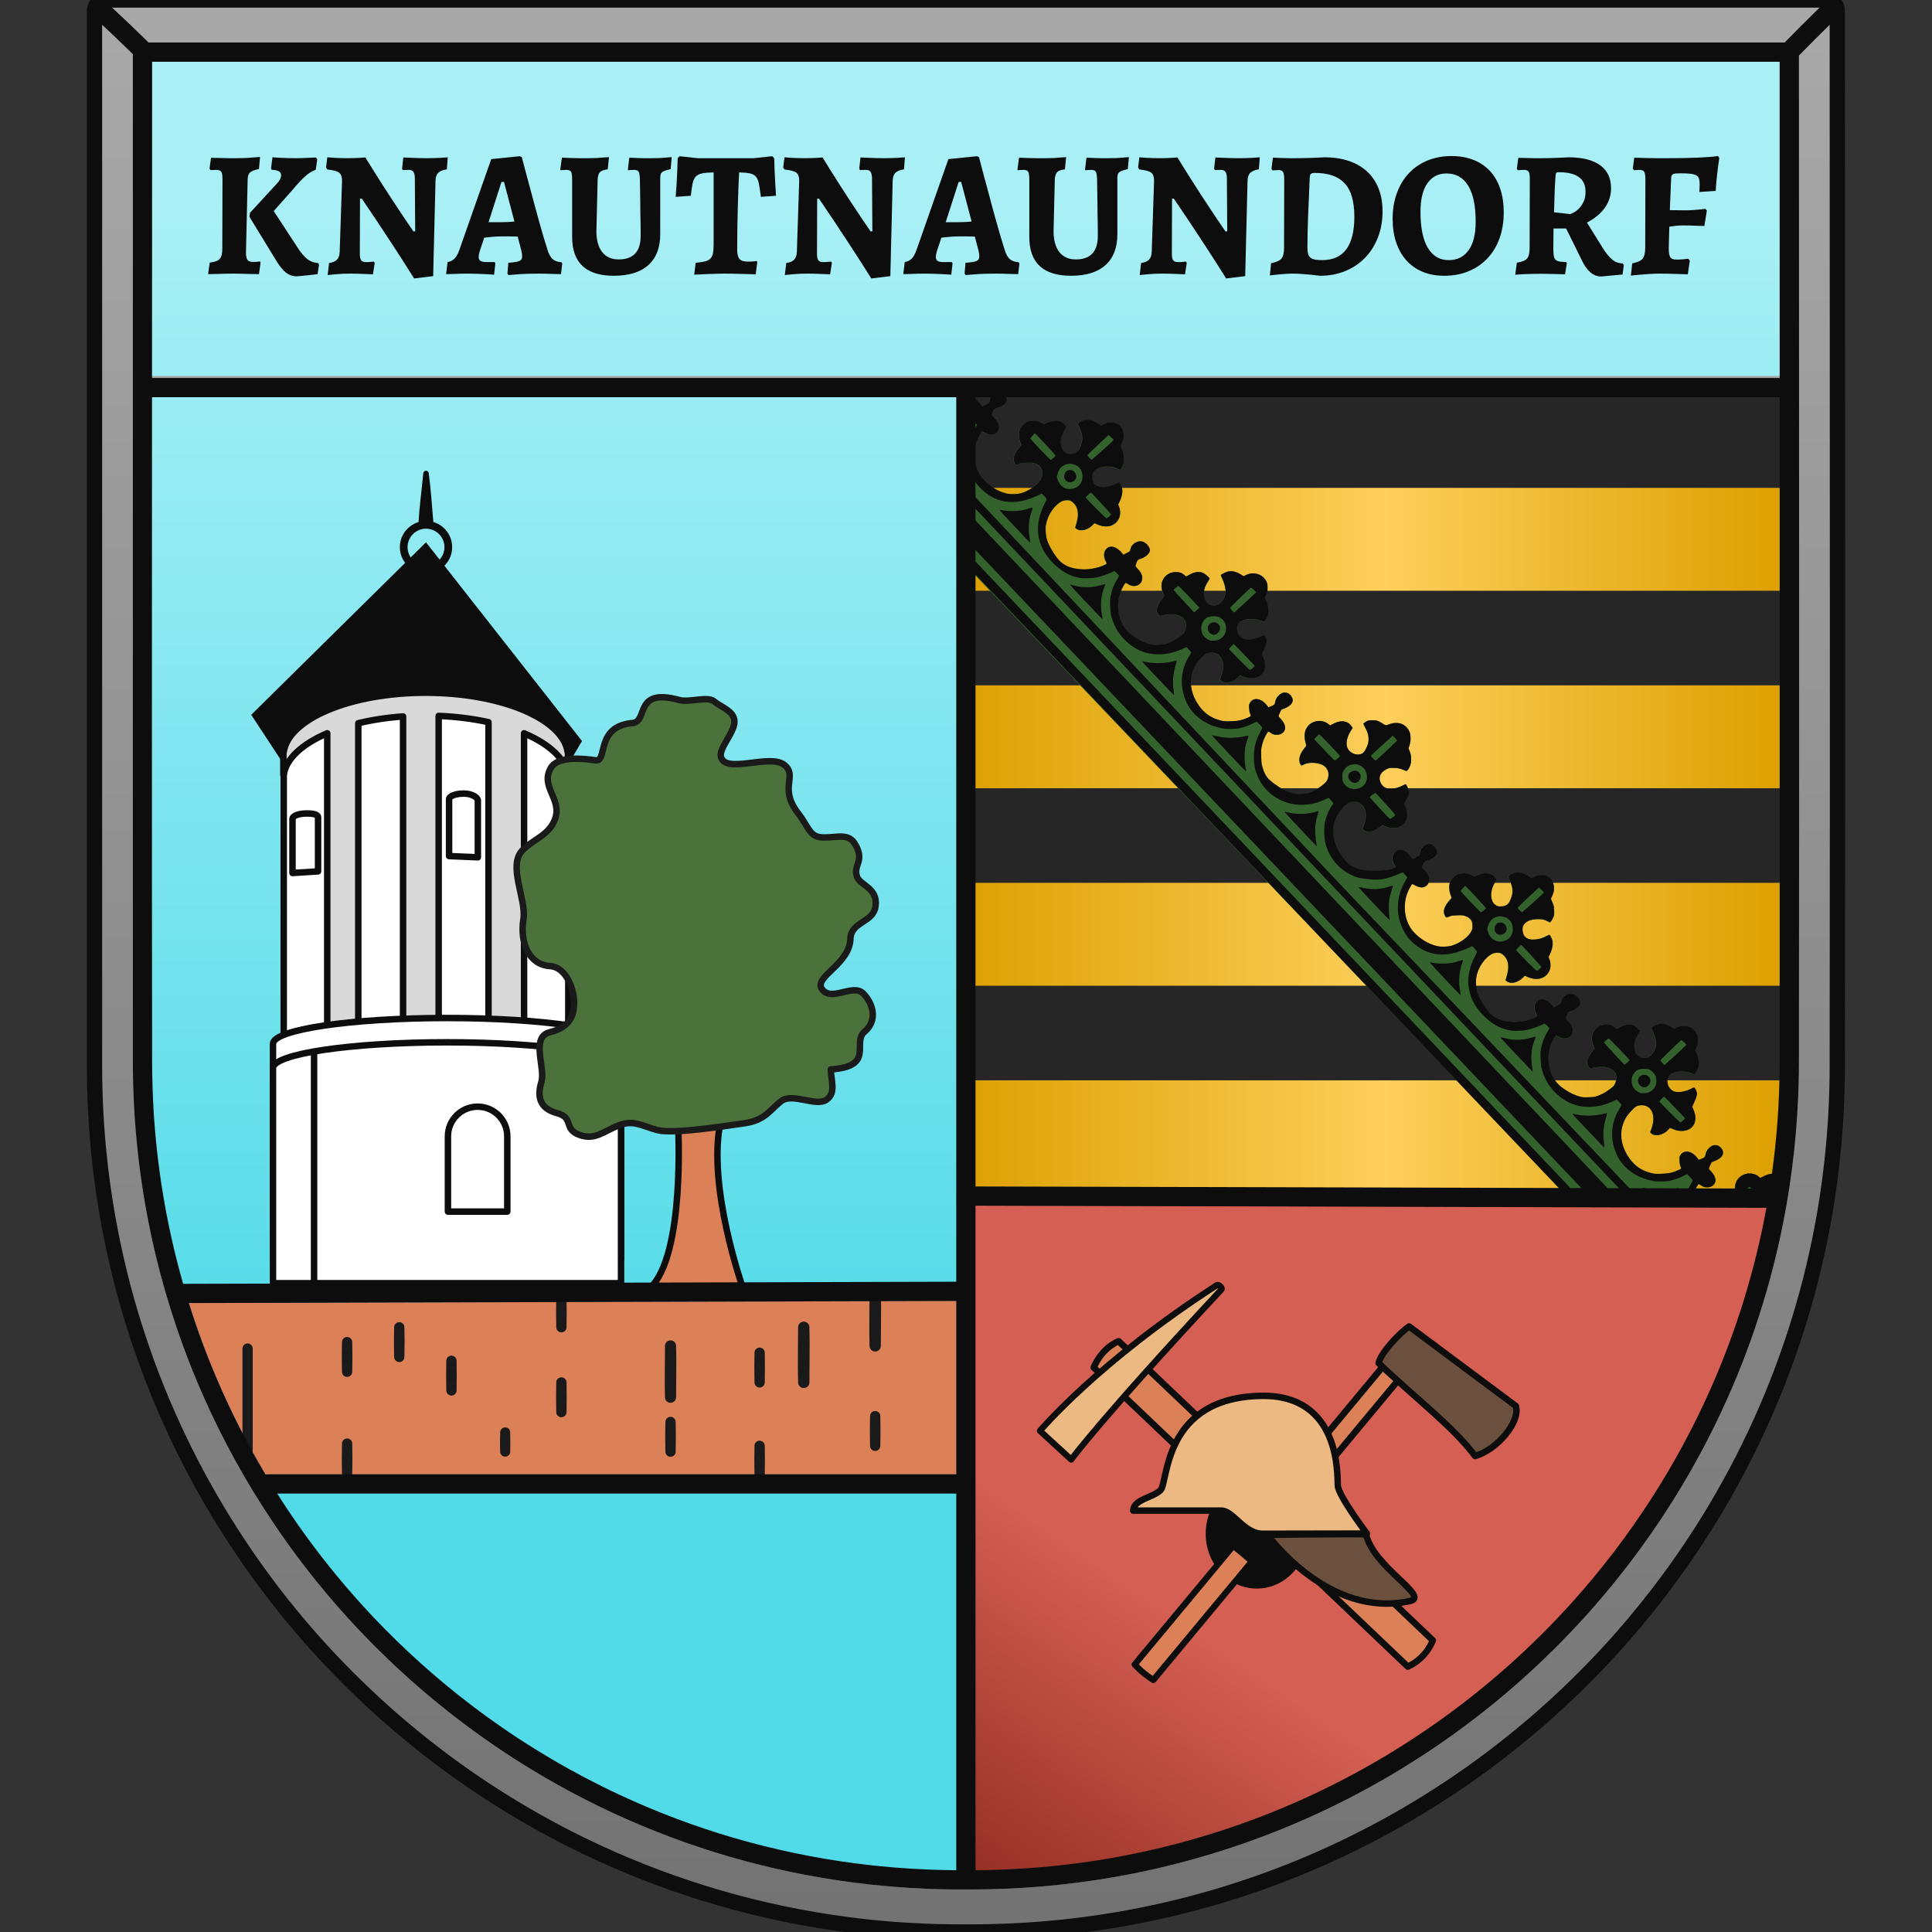 <?xml version="1.0" encoding="UTF-8" standalone="no"?><!DOCTYPE svg PUBLIC "-//W3C//DTD SVG 1.1//EN" "http://www.w3.org/Graphics/SVG/1.1/DTD/svg11.dtd"><svg width="100%" height="100%" viewBox="0 0 200 200" version="1.1" xmlns="http://www.w3.org/2000/svg" xmlns:xlink="http://www.w3.org/1999/xlink" xml:space="preserve" xmlns:serif="http://www.serif.com/" style="fill-rule:evenodd;clip-rule:evenodd;stroke-linejoin:round;stroke-miterlimit:1.414;"><rect x="0" y="0" width="200" height="200" fill="#333333" stroke="none"/><g><g><path d="M189.551,0.079c0.336,0.225 0.34,0.229 0.565,0.565l0.079,0.399c-0,36.521 0.051,73.042 -0.002,109.564c-0.001,0.289 -0.002,0.579 -0.006,0.868c-0.021,1.535 -0.078,3.069 -0.175,4.6c-0.173,2.737 -0.471,5.466 -0.893,8.176c-1.153,7.381 -3.233,14.615 -6.187,21.477c-1.539,3.576 -3.311,7.053 -5.303,10.398c-2.852,4.789 -6.149,9.31 -9.836,13.49c-4.569,5.18 -9.734,9.834 -15.364,13.837c-5.6,3.982 -11.658,7.319 -18.018,9.918c-5.976,2.441 -12.216,4.23 -18.578,5.325c-5.058,0.871 -10.189,1.302 -15.321,1.304c-0.639,-0 -1.277,0.002 -1.915,-0.004c-0.866,-0.009 -1.732,-0.029 -2.597,-0.062c-2.754,-0.104 -5.503,-0.334 -8.235,-0.691c-4.523,-0.59 -9.002,-1.525 -13.381,-2.798c-4.213,-1.225 -8.335,-2.762 -12.322,-4.595c-5.331,-2.448 -10.419,-5.426 -15.171,-8.869c-3.85,-2.79 -7.477,-5.886 -10.84,-9.249c-4.127,-4.125 -7.851,-8.651 -11.102,-13.496c-2.921,-4.353 -5.461,-8.961 -7.577,-13.757c-3.049,-6.915 -5.212,-14.213 -6.424,-21.672c-0.517,-3.175 -0.861,-6.378 -1.033,-9.59c-0.088,-1.632 -0.13,-3.265 -0.132,-4.899l-0,-109.275c0.079,-0.397 0.08,-0.402 0.305,-0.738l0.338,-0.226l0.4,-0.079l178.325,0c0.134,0.026 0.267,0.053 0.4,0.079Z" style="fill:url(#_Linear1);"/><path d="M185.609,4.477c0.321,0.215 0.325,0.219 0.539,0.54l0.076,0.382c-0,34.914 0.049,69.828 -0,104.74c-0.001,0.278 -0.004,0.555 -0.006,0.831c-0.022,1.467 -0.075,2.933 -0.168,4.397c-0.165,2.617 -0.451,5.226 -0.854,7.817c-1.101,7.056 -3.091,13.971 -5.914,20.532c-1.472,3.419 -3.167,6.741 -5.071,9.94c-2.725,4.577 -5.878,8.899 -9.402,12.895c-4.368,4.953 -9.307,9.401 -14.688,13.229c-5.354,3.807 -11.143,6.997 -17.225,9.481c-5.712,2.334 -11.678,4.044 -17.761,5.091c-4.834,0.832 -9.74,1.244 -14.646,1.246c-0.61,0.001 -1.221,0.002 -1.83,-0.004c-0.829,-0.008 -1.656,-0.027 -2.483,-0.059c-2.632,-0.1 -5.26,-0.32 -7.872,-0.66c-4.324,-0.563 -8.605,-1.458 -12.792,-2.675c-4.029,-1.172 -7.968,-2.641 -11.78,-4.392c-5.097,-2.342 -9.961,-5.188 -14.503,-8.48c-3.68,-2.667 -7.149,-5.627 -10.363,-8.841c-3.945,-3.943 -7.505,-8.271 -10.613,-12.902c-2.793,-4.162 -5.222,-8.567 -7.244,-13.153c-2.915,-6.609 -4.983,-13.587 -6.142,-20.717c-0.493,-3.035 -0.822,-6.097 -0.988,-9.168c-0.083,-1.559 -0.123,-3.122 -0.125,-4.684l-0,-104.464c0.075,-0.38 0.077,-0.384 0.292,-0.705l0.323,-0.217l0.381,-0.075l170.477,-0c0.127,0.025 0.255,0.05 0.382,0.075Z" style="fill:#a6a6a6;"/><path d="M189.551,0.079c0.336,0.225 0.34,0.229 0.565,0.565l0.079,0.399c-0,36.521 0.051,73.042 -0.002,109.564c-0.001,0.289 -0.002,0.579 -0.006,0.868c-0.021,1.535 -0.078,3.069 -0.175,4.6c-0.173,2.737 -0.471,5.466 -0.893,8.176c-1.153,7.381 -3.233,14.615 -6.187,21.477c-1.539,3.576 -3.311,7.053 -5.303,10.398c-2.852,4.789 -6.149,9.31 -9.836,13.49c-4.569,5.18 -9.734,9.834 -15.364,13.837c-5.6,3.982 -11.658,7.319 -18.018,9.918c-5.976,2.441 -12.216,4.23 -18.578,5.325c-5.058,0.871 -10.189,1.302 -15.321,1.304c-0.639,-0 -1.277,0.002 -1.915,-0.004c-0.866,-0.009 -1.732,-0.029 -2.597,-0.062c-2.754,-0.104 -5.503,-0.334 -8.235,-0.691c-4.523,-0.59 -9.002,-1.525 -13.381,-2.798c-4.213,-1.225 -8.335,-2.762 -12.322,-4.595c-5.331,-2.448 -10.419,-5.426 -15.171,-8.869c-3.85,-2.79 -7.477,-5.886 -10.84,-9.249c-4.127,-4.125 -7.851,-8.651 -11.102,-13.496c-2.921,-4.353 -5.461,-8.961 -7.577,-13.757c-3.049,-6.915 -5.212,-14.213 -6.424,-21.672c-0.517,-3.175 -0.861,-6.378 -1.033,-9.59c-0.088,-1.632 -0.13,-3.265 -0.132,-4.899l-0,-109.275c0.079,-0.397 0.08,-0.402 0.305,-0.738l0.338,-0.226l0.4,-0.079l178.325,0c0.134,0.026 0.267,0.053 0.4,0.079Z" style="fill:none;stroke:#0d0d0d;stroke-width:1.58px;"/><path d="M10.185,0.828c-0,0 4.826,4.497 4.738,4.582" style="fill:none;stroke:#0d0d0d;stroke-width:2px;stroke-linecap:round;stroke-miterlimit:1.5;"/><path d="M189.671,0.899c-0,-0 -4.895,4.793 -4.805,4.883" style="fill:none;stroke:#0d0d0d;stroke-width:2px;stroke-linecap:round;stroke-miterlimit:1.5;"/><path d="M183.968,124.814l-83.426,-0.22l-0,69.895c4.715,-0.029 9.426,-0.438 14.073,-1.236c5.881,-1.009 11.653,-2.639 17.192,-4.857c5.989,-2.397 11.7,-5.479 16.994,-9.162c5.391,-3.751 10.346,-8.122 14.739,-13.001c6.016,-6.681 10.969,-14.307 14.603,-22.524c2.673,-6.043 4.632,-12.398 5.825,-18.895Z" style="fill:url(#_Linear2);"/><path d="M27.52,154.164c0.175,0.28 0.351,0.559 0.528,0.837c3.111,4.871 6.703,9.423 10.706,13.568c3.342,3.46 6.968,6.638 10.83,9.485c4.37,3.222 9.04,6.02 13.931,8.342c3.928,1.867 7.998,3.426 12.162,4.656c4.157,1.23 8.407,2.133 12.7,2.703c2.594,0.344 5.204,0.565 7.818,0.667c0.822,0.032 1.644,0.052 2.466,0.059c0.107,0.002 1.543,0.002 1.65,0.003l-0,-40.319l-72.791,-0.001Zm72.31,-114.462l0,93.87c0,-0 -67.076,0.153 -81.653,0.187c-2.812,-6.115 -3.653,-17.135 -3.653,-17.135l0,-76.922l85.306,-0Zm-84.573,-34.325l169.466,0l0,33.545l-169.466,0l-0,-33.545Z" style="fill:url(#_Linear3);"/><path d="M98.991,152.619l-0,-17.942l-79.439,0.216c0.852,2.726 1.845,5.409 2.974,8.035c1.439,3.342 3.096,6.59 4.958,9.716c0.02,-0.004 0.041,-0.009 0.061,-0.011c0.054,-0.01 0.11,-0.01 0.165,-0.014l71.281,-0Z" style="fill:#db8057;"/></g><g><path d="M23.031,18.554c0,-0.397 -0.042,-0.657 -0.129,-0.782c-0.088,-0.124 -0.268,-0.186 -0.541,-0.186l-0.372,0.019l-0.205,0l-0.093,-0.149l0.15,-1.117c0.385,0.013 0.738,0.019 1.061,0.019c0.285,0.013 0.564,0.019 0.837,0.019l0.613,0c0.199,0 0.444,-0.004 0.736,-0.01c0.291,-0.006 0.574,-0.021 0.847,-0.046c0.322,-0.025 0.651,-0.049 0.987,-0.075l-0.112,1.247c-0.46,0.1 -0.767,0.218 -0.922,0.354c-0.155,0.137 -0.238,0.378 -0.251,0.726l-0.167,7.276c-0.025,0.509 0.015,0.847 0.121,1.014c0.105,0.168 0.3,0.251 0.585,0.251l0.279,0c0.087,0 0.162,-0.006 0.224,-0.019c0.074,-0.011 0.148,-0.023 0.224,-0.036l0.074,0.129l-0.167,1.192c-0.361,0 -0.708,-0.006 -1.042,-0.019c-0.286,-0.012 -0.581,-0.021 -0.885,-0.027c-0.303,-0.007 -0.554,-0.009 -0.753,-0.009c-0.262,-0 -0.543,0.002 -0.847,0.009c-0.304,0.006 -0.586,0.015 -0.847,0.027c-0.31,0.013 -0.608,0.019 -0.893,0.019l0.167,-1.192c0.273,-0.036 0.493,-0.086 0.661,-0.148c0.168,-0.061 0.297,-0.148 0.391,-0.26c0.093,-0.112 0.157,-0.251 0.195,-0.419c0.038,-0.168 0.055,-0.382 0.055,-0.642l0.019,-7.165Zm2.847,3.48l2.737,-2.977c0.322,-0.323 0.484,-0.627 0.484,-0.912c-0,-0.187 -0.074,-0.324 -0.224,-0.41c-0.148,-0.087 -0.403,-0.142 -0.763,-0.167l-0.055,-0.131l0.148,-1.153c0.298,0.024 0.59,0.043 0.875,0.055c0.248,0.013 0.503,0.022 0.763,0.028c0.26,0.006 0.49,0.01 0.689,0.01c0.173,0 0.384,-0.004 0.632,-0.01c0.249,-0.006 0.49,-0.015 0.727,-0.028c0.26,-0.012 0.532,-0.025 0.818,-0.037l0.131,0.205l-0.15,1.061c-0.199,0.074 -0.387,0.167 -0.567,0.279c-0.18,0.111 -0.363,0.251 -0.549,0.418c-0.186,0.169 -0.389,0.37 -0.605,0.605c-0.217,0.236 -0.456,0.509 -0.716,0.819l-1.917,2.159l2.456,3.759c0.359,0.558 0.698,0.962 1.014,1.209c0.317,0.249 0.685,0.385 1.108,0.41l0.112,0.167l-0.15,0.987c-0.347,0.038 -0.67,0.074 -0.968,0.112c-0.247,0.025 -0.49,0.049 -0.725,0.074c-0.236,0.025 -0.397,0.038 -0.484,0.038c-0.397,-0 -0.757,-0.125 -1.08,-0.372c-0.322,-0.249 -0.651,-0.646 -0.985,-1.192l-2.811,-4.597l0.055,-0.409Z" style="fill:#0d0d0d;fill-rule:nonzero;"/><path d="M42.982,23.951l-0.038,-5.564c-0.012,-0.286 -0.065,-0.49 -0.158,-0.615c-0.093,-0.124 -0.245,-0.186 -0.456,-0.186c-0.136,0 -0.267,0.003 -0.391,0.009c-0.123,0.007 -0.204,0.01 -0.242,0.01l-0.074,-0.149l0.13,-1.154c0.298,0.012 0.596,0.025 0.894,0.037c0.247,0.013 0.509,0.022 0.781,0.028c0.273,0.006 0.516,0.01 0.726,0.01c0.223,0 0.465,-0.004 0.726,-0.01c0.26,-0.006 0.497,-0.015 0.707,-0.028c0.248,-0.012 0.502,-0.031 0.763,-0.055l-0.093,1.246c-0.409,0.063 -0.704,0.181 -0.884,0.354c-0.18,0.174 -0.277,0.447 -0.288,0.819l-0.243,9.882l-1.972,0.241c-0.733,-1.165 -1.424,-2.248 -2.075,-3.246c-0.651,-1 -1.226,-1.871 -1.722,-2.615c-0.582,-0.869 -1.123,-1.669 -1.619,-2.401l-0.186,0l-0.018,5.732c0,0.311 0.047,0.527 0.14,0.651c0.093,0.125 0.256,0.186 0.493,0.186l0.213,0c0.093,0 0.184,-0.006 0.27,-0.019c0.1,-0.012 0.205,-0.025 0.317,-0.036l0.111,0.129l-0.186,1.192c-0.298,-0.013 -0.595,-0.025 -0.893,-0.038c-0.249,-0.012 -0.512,-0.021 -0.792,-0.027c-0.279,-0.007 -0.517,-0.009 -0.716,-0.009c-0.248,-0 -0.508,0.006 -0.781,0.017c-0.274,0.013 -0.521,0.032 -0.745,0.057c-0.26,0.025 -0.514,0.049 -0.763,0.074l0.15,-1.247c0.372,-0.049 0.644,-0.164 0.818,-0.344c0.173,-0.18 0.266,-0.456 0.279,-0.829l0.243,-7.35c-0,-0.398 -0.1,-0.673 -0.298,-0.829c-0.199,-0.154 -0.602,-0.262 -1.21,-0.325l-0.149,-0.186l0.131,-1.079c0.247,0.024 0.496,0.043 0.744,0.055c0.211,0.013 0.44,0.022 0.689,0.028c0.247,0.006 0.49,0.01 0.725,0.01c0.198,0 0.403,-0.004 0.614,-0.01c0.212,-0.006 0.404,-0.015 0.577,-0.028c0.21,-0.012 0.409,-0.025 0.595,-0.037c0.608,0.993 1.207,1.948 1.796,2.866c0.59,0.919 1.12,1.731 1.592,2.438c0.545,0.831 1.073,1.613 1.582,2.345l0.186,-0Z" style="fill:#0d0d0d;fill-rule:nonzero;"/><path d="M56.678,25.867c0.137,0.435 0.308,0.748 0.512,0.941c0.205,0.192 0.519,0.306 0.94,0.344l0.074,0.13l-0.129,1.098c-0.286,0 -0.565,-0.006 -0.839,-0.019c-0.235,-0.012 -0.482,-0.021 -0.744,-0.027c-0.26,-0.007 -0.496,-0.009 -0.706,-0.009c-0.397,-0 -0.788,0.006 -1.173,0.017c-0.385,0.013 -0.72,0.032 -1.006,0.057c-0.347,0.025 -0.67,0.049 -0.966,0.074l-0.112,-0.148l0.093,-1.118c0.298,-0.024 0.543,-0.052 0.735,-0.083c0.193,-0.031 0.338,-0.071 0.436,-0.122c0.1,-0.049 0.169,-0.114 0.205,-0.194c0.038,-0.081 0.057,-0.178 0.057,-0.289c-0,-0.124 -0.032,-0.329 -0.093,-0.614l-0.372,-1.414c-0.249,-0.013 -0.541,-0.019 -0.875,-0.019l-0.82,0c-0.298,0 -0.611,0.015 -0.939,0.047c-0.329,0.031 -0.605,0.059 -0.828,0.084l-0.465,1.395c-0.075,0.26 -0.112,0.453 -0.112,0.577c0,0.211 0.062,0.357 0.186,0.438c0.125,0.08 0.347,0.12 0.67,0.12l0.801,0l0.074,0.131l-0.131,1.171c-0.298,-0.011 -0.602,-0.03 -0.911,-0.055c-0.273,-0.012 -0.568,-0.025 -0.885,-0.038c-0.315,-0.011 -0.623,-0.017 -0.92,-0.017c-0.249,-0 -0.509,0.002 -0.782,0.009c-0.273,0.006 -0.515,0.015 -0.726,0.027c-0.261,0.013 -0.508,0.019 -0.745,0.019l0.15,-1.247c0.285,-0.049 0.52,-0.164 0.706,-0.344c0.186,-0.18 0.354,-0.474 0.503,-0.884l3.312,-9.435l2.959,-0.298l0.205,0.093c0.323,1.241 0.645,2.45 0.968,3.629c0.137,0.508 0.277,1.03 0.419,1.563c0.143,0.534 0.289,1.064 0.437,1.591c0.15,0.528 0.294,1.033 0.437,1.517c0.144,0.484 0.277,0.918 0.4,1.302Zm-6.104,-2.866l1.304,0c0.21,0 0.442,-0.006 0.697,-0.018c0.254,-0.012 0.481,-0.031 0.679,-0.056l-1.08,-4.094l-0.26,0l-1.34,4.168Z" style="fill:#0d0d0d;fill-rule:nonzero;"/><path d="M61.74,23.933c0,0.93 0.199,1.649 0.596,2.158c0.397,0.509 0.968,0.763 1.712,0.763c1.513,0 2.271,-0.807 2.271,-2.42l0,-0.604c0,-0.254 -0.004,-0.533 -0.01,-0.837c-0.006,-0.304 -0.012,-0.624 -0.019,-0.959c-0.006,-0.335 -0.008,-0.664 -0.008,-0.986c-0.013,-0.769 -0.026,-1.589 -0.038,-2.457c-0.013,-0.409 -0.055,-0.679 -0.13,-0.81c-0.075,-0.129 -0.23,-0.195 -0.465,-0.195l-0.391,0.019c-0.075,0.013 -0.149,0.018 -0.223,0.018l-0.038,-0.074l0.149,-1.228c0.273,0.012 0.546,0.025 0.819,0.037c0.224,0.013 0.462,0.019 0.716,0.019l0.643,0c0.236,0 0.486,-0.004 0.754,-0.01c0.266,-0.006 0.505,-0.021 0.716,-0.046c0.248,-0.013 0.495,-0.032 0.744,-0.056l-0.112,1.247c-0.236,0.049 -0.424,0.1 -0.568,0.149c-0.142,0.05 -0.25,0.105 -0.325,0.167c-0.074,0.063 -0.123,0.143 -0.149,0.242c-0.025,0.1 -0.037,0.223 -0.037,0.372l-0,5.788c-0,1.402 -0.409,2.472 -1.228,3.21c-0.819,0.739 -2.01,1.107 -3.573,1.107c-2.878,0 -4.317,-1.34 -4.317,-4.02l-0,-5.936c-0,-0.409 -0.038,-0.679 -0.112,-0.81c-0.074,-0.129 -0.237,-0.195 -0.484,-0.195l-0.372,0.019c-0.074,0.013 -0.15,0.018 -0.224,0.018l-0.036,-0.074l0.167,-1.228c0.298,0.012 0.607,0.025 0.93,0.037c0.273,0.013 0.562,0.019 0.865,0.019l0.866,0c0.186,0 0.406,-0.004 0.661,-0.01c0.254,-0.006 0.499,-0.021 0.734,-0.046c0.273,-0.013 0.547,-0.032 0.82,-0.056l-0.131,1.265c-0.397,0.05 -0.664,0.146 -0.801,0.289c-0.136,0.142 -0.216,0.376 -0.241,0.698l-0.131,5.416Z" style="fill:#0d0d0d;fill-rule:nonzero;"/><path d="M73.874,17.847c-0.508,0.012 -0.905,0.046 -1.191,0.103c-0.285,0.055 -0.505,0.167 -0.661,0.334c-0.154,0.167 -0.263,0.406 -0.325,0.717c-0.062,0.31 -0.124,0.731 -0.186,1.265l-1.563,0.112c0.024,-0.422 0.055,-0.862 0.093,-1.321c0.024,-0.385 0.047,-0.813 0.064,-1.285c0.019,-0.471 0.035,-0.936 0.047,-1.395l0.205,-0.205l1.88,0.205l5.787,0l1.917,-0.205l0.205,0.205c0.013,0.472 0.028,0.937 0.047,1.395c0.018,0.459 0.04,0.875 0.065,1.247c0.024,0.434 0.049,0.85 0.074,1.247l-1.564,0.112c-0.074,-0.57 -0.142,-1.02 -0.205,-1.35c-0.061,-0.328 -0.167,-0.577 -0.315,-0.744c-0.15,-0.167 -0.357,-0.279 -0.623,-0.334c-0.267,-0.057 -0.637,-0.091 -1.108,-0.103c-0.025,0.409 -0.05,0.927 -0.074,1.553c-0.025,0.627 -0.047,1.3 -0.065,2.02c-0.019,0.719 -0.034,1.461 -0.047,2.224c-0.012,0.763 -0.019,1.486 -0.019,2.168c0,0.471 0.078,0.8 0.233,0.987c0.154,0.186 0.418,0.279 0.79,0.279l0.383,-0c0.118,-0 0.226,-0.006 0.325,-0.019c0.099,-0.013 0.192,-0.025 0.279,-0.038l0.074,0.093l-0.167,1.285c-0.435,-0.013 -0.856,-0.025 -1.266,-0.038c-0.347,-0.012 -0.7,-0.021 -1.061,-0.027c-0.359,-0.007 -0.663,-0.009 -0.911,-0.009c-0.26,-0 -0.571,0.006 -0.93,0.017c-0.361,0.013 -0.701,0.026 -1.024,0.038c-0.385,0.025 -0.776,0.044 -1.172,0.055l0.148,-1.228c0.41,-0.036 0.736,-0.086 0.977,-0.148c0.243,-0.063 0.429,-0.161 0.558,-0.298c0.131,-0.137 0.218,-0.323 0.262,-0.558c0.042,-0.236 0.064,-0.552 0.064,-0.949l-0,-7.407Z" style="fill:#0d0d0d;fill-rule:nonzero;"/><path d="M90.307,23.951l-0.037,-5.564c-0.013,-0.286 -0.066,-0.49 -0.159,-0.615c-0.093,-0.124 -0.245,-0.186 -0.456,-0.186c-0.136,0 -0.266,0.003 -0.39,0.009c-0.124,0.007 -0.204,0.01 -0.242,0.01l-0.074,-0.149l0.129,-1.154c0.298,0.012 0.596,0.025 0.894,0.037c0.249,0.013 0.509,0.022 0.782,0.028c0.272,0.006 0.515,0.01 0.725,0.01c0.224,0 0.466,-0.004 0.727,-0.01c0.26,-0.006 0.496,-0.015 0.706,-0.028c0.249,-0.012 0.503,-0.031 0.763,-0.055l-0.093,1.246c-0.409,0.063 -0.704,0.181 -0.884,0.354c-0.18,0.174 -0.275,0.447 -0.288,0.819l-0.242,9.882l-1.972,0.241c-0.733,-1.165 -1.425,-2.248 -2.076,-3.246c-0.651,-1 -1.225,-1.871 -1.72,-2.615c-0.584,-0.869 -1.124,-1.669 -1.621,-2.401l-0.186,0l-0.017,5.732c-0,0.311 0.046,0.527 0.139,0.651c0.093,0.125 0.257,0.186 0.493,0.186l0.214,0c0.093,0 0.183,-0.006 0.27,-0.019c0.099,-0.012 0.205,-0.025 0.317,-0.036l0.11,0.129l-0.186,1.192c-0.298,-0.013 -0.594,-0.025 -0.892,-0.038c-0.249,-0.012 -0.512,-0.021 -0.792,-0.027c-0.279,-0.007 -0.518,-0.009 -0.717,-0.009c-0.247,-0 -0.507,0.006 -0.78,0.017c-0.273,0.013 -0.522,0.032 -0.746,0.057c-0.26,0.025 -0.514,0.049 -0.763,0.074l0.15,-1.247c0.372,-0.049 0.645,-0.164 0.818,-0.344c0.174,-0.18 0.268,-0.456 0.279,-0.829l0.243,-7.35c-0,-0.398 -0.099,-0.673 -0.298,-0.829c-0.199,-0.154 -0.602,-0.262 -1.209,-0.325l-0.15,-0.186l0.131,-1.079c0.248,0.024 0.496,0.043 0.744,0.055c0.211,0.013 0.44,0.022 0.689,0.028c0.248,0.006 0.49,0.01 0.725,0.01c0.199,0 0.404,-0.004 0.615,-0.01c0.211,-0.006 0.403,-0.015 0.577,-0.028c0.211,-0.012 0.408,-0.025 0.596,-0.037c0.607,0.993 1.205,1.948 1.795,2.866c0.589,0.919 1.12,1.731 1.591,2.438c0.545,0.831 1.073,1.613 1.582,2.345l0.186,-0Z" style="fill:#0d0d0d;fill-rule:nonzero;"/><path d="M104.004,25.867c0.137,0.435 0.307,0.748 0.512,0.941c0.204,0.192 0.518,0.306 0.939,0.344l0.075,0.13l-0.13,1.098c-0.285,0 -0.564,-0.006 -0.837,-0.019c-0.236,-0.012 -0.484,-0.021 -0.746,-0.027c-0.26,-0.007 -0.495,-0.009 -0.706,-0.009c-0.397,-0 -0.788,0.006 -1.173,0.017c-0.384,0.013 -0.719,0.032 -1.004,0.057c-0.348,0.025 -0.67,0.049 -0.968,0.074l-0.112,-0.148l0.093,-1.118c0.298,-0.024 0.543,-0.052 0.736,-0.083c0.192,-0.031 0.338,-0.071 0.437,-0.122c0.099,-0.049 0.167,-0.114 0.204,-0.194c0.037,-0.081 0.056,-0.178 0.056,-0.289c0,-0.124 -0.031,-0.329 -0.093,-0.614l-0.372,-1.414c-0.249,-0.013 -0.54,-0.019 -0.875,-0.019l-0.819,0c-0.297,0 -0.611,0.015 -0.939,0.047c-0.33,0.031 -0.605,0.059 -0.829,0.084l-0.465,1.395c-0.074,0.26 -0.112,0.453 -0.112,0.577c0,0.211 0.062,0.357 0.186,0.438c0.125,0.08 0.347,0.12 0.67,0.12l0.801,0l0.074,0.131l-0.13,1.171c-0.298,-0.011 -0.603,-0.03 -0.912,-0.055c-0.272,-0.012 -0.568,-0.025 -0.885,-0.038c-0.315,-0.011 -0.622,-0.017 -0.92,-0.017c-0.249,-0 -0.509,0.002 -0.782,0.009c-0.272,0.006 -0.515,0.015 -0.726,0.027c-0.26,0.013 -0.508,0.019 -0.744,0.019l0.149,-1.247c0.286,-0.049 0.521,-0.164 0.707,-0.344c0.186,-0.18 0.354,-0.474 0.503,-0.884l3.312,-9.435l2.959,-0.298l0.205,0.093c0.323,1.241 0.644,2.45 0.967,3.629c0.137,0.508 0.277,1.03 0.419,1.563c0.143,0.534 0.289,1.064 0.437,1.591c0.15,0.528 0.296,1.033 0.438,1.517c0.143,0.484 0.276,0.918 0.4,1.302Zm-6.104,-2.866l1.303,0c0.21,0 0.443,-0.006 0.698,-0.018c0.254,-0.012 0.48,-0.031 0.679,-0.056l-1.079,-4.094l-0.261,0l-1.34,4.168Z" style="fill:#0d0d0d;fill-rule:nonzero;"/><path d="M109.065,23.933c0,0.93 0.199,1.649 0.596,2.158c0.397,0.509 0.968,0.763 1.712,0.763c1.515,0 2.272,-0.807 2.272,-2.42l-0,-0.604c-0,-0.254 -0.004,-0.533 -0.01,-0.837c-0.007,-0.304 -0.013,-0.624 -0.019,-0.959c-0.007,-0.335 -0.009,-0.664 -0.009,-0.986c-0.013,-0.769 -0.025,-1.589 -0.038,-2.457c-0.012,-0.409 -0.055,-0.679 -0.129,-0.81c-0.074,-0.129 -0.23,-0.195 -0.465,-0.195l-0.391,0.019c-0.076,0.013 -0.15,0.018 -0.224,0.018l-0.038,-0.074l0.15,-1.228c0.273,0.012 0.545,0.025 0.818,0.037c0.224,0.013 0.463,0.019 0.717,0.019l0.642,0c0.236,0 0.486,-0.004 0.754,-0.01c0.267,-0.006 0.505,-0.021 0.717,-0.046c0.247,-0.013 0.496,-0.032 0.744,-0.056l-0.112,1.247c-0.235,0.049 -0.425,0.1 -0.567,0.149c-0.143,0.05 -0.251,0.105 -0.327,0.167c-0.074,0.063 -0.123,0.143 -0.148,0.242c-0.025,0.1 -0.038,0.223 -0.038,0.372l0,5.788c0,1.402 -0.408,2.472 -1.228,3.21c-0.818,0.739 -2.01,1.107 -3.572,1.107c-2.879,0 -4.318,-1.34 -4.318,-4.02l-0,-5.936c-0,-0.409 -0.038,-0.679 -0.112,-0.81c-0.074,-0.129 -0.236,-0.195 -0.484,-0.195l-0.372,0.019c-0.074,0.013 -0.15,0.018 -0.224,0.018l-0.036,-0.074l0.167,-1.228c0.298,0.012 0.607,0.025 0.93,0.037c0.273,0.013 0.562,0.019 0.866,0.019l0.865,0c0.186,0 0.406,-0.004 0.661,-0.01c0.254,-0.006 0.499,-0.021 0.734,-0.046c0.274,-0.013 0.547,-0.032 0.82,-0.056l-0.131,1.265c-0.397,0.05 -0.664,0.146 -0.799,0.289c-0.137,0.142 -0.218,0.376 -0.243,0.698l-0.131,5.416Z" style="fill:#0d0d0d;fill-rule:nonzero;"/><path d="M127.043,23.951l-0.037,-5.564c-0.012,-0.286 -0.065,-0.49 -0.158,-0.615c-0.093,-0.124 -0.245,-0.186 -0.456,-0.186c-0.136,0 -0.267,0.003 -0.391,0.009c-0.123,0.007 -0.204,0.01 -0.242,0.01l-0.074,-0.149l0.13,-1.154c0.298,0.012 0.595,0.025 0.893,0.037c0.248,0.013 0.509,0.022 0.782,0.028c0.273,0.006 0.514,0.01 0.725,0.01c0.224,0 0.466,-0.004 0.727,-0.01c0.26,-0.006 0.495,-0.015 0.706,-0.028c0.249,-0.012 0.503,-0.031 0.763,-0.055l-0.093,1.246c-0.409,0.063 -0.703,0.181 -0.883,0.354c-0.18,0.174 -0.277,0.447 -0.289,0.819l-0.242,9.882l-1.972,0.241c-0.733,-1.165 -1.424,-2.248 -2.075,-3.246c-0.651,-1 -1.226,-1.871 -1.722,-2.615c-0.583,-0.869 -1.123,-1.669 -1.619,-2.401l-0.186,0l-0.019,5.732c-0,0.311 0.046,0.527 0.139,0.651c0.093,0.125 0.258,0.186 0.494,0.186l0.214,0c0.093,0 0.184,-0.006 0.27,-0.019c0.1,-0.012 0.205,-0.025 0.316,-0.036l0.112,0.129l-0.186,1.192c-0.298,-0.013 -0.596,-0.025 -0.893,-0.038c-0.249,-0.012 -0.513,-0.021 -0.792,-0.027c-0.279,-0.007 -0.518,-0.009 -0.716,-0.009c-0.248,-0 -0.508,0.006 -0.782,0.017c-0.273,0.013 -0.52,0.032 -0.744,0.057c-0.26,0.025 -0.514,0.049 -0.763,0.074l0.149,-1.247c0.373,-0.049 0.645,-0.164 0.819,-0.344c0.173,-0.18 0.266,-0.456 0.279,-0.829l0.242,-7.35c0,-0.398 -0.099,-0.673 -0.297,-0.829c-0.199,-0.154 -0.603,-0.262 -1.211,-0.325l-0.148,-0.186l0.13,-1.079c0.248,0.024 0.496,0.043 0.745,0.055c0.211,0.013 0.44,0.022 0.688,0.028c0.248,0.006 0.491,0.01 0.726,0.01c0.198,0 0.403,-0.004 0.614,-0.01c0.21,-0.006 0.403,-0.015 0.577,-0.028c0.21,-0.012 0.409,-0.025 0.595,-0.037c0.608,0.993 1.207,1.948 1.796,2.866c0.59,0.919 1.12,1.731 1.591,2.438c0.546,0.831 1.074,1.613 1.582,2.345l0.186,-0Z" style="fill:#0d0d0d;fill-rule:nonzero;"/><path d="M136.665,28.547c-0.336,-0.036 -0.67,-0.074 -1.006,-0.112c-0.285,-0.023 -0.592,-0.049 -0.921,-0.074c-0.328,-0.025 -0.622,-0.036 -0.884,-0.036c-0.247,-0 -0.508,0.009 -0.782,0.027c-0.272,0.019 -0.532,0.041 -0.78,0.066c-0.285,0.036 -0.566,0.068 -0.839,0.093l0.131,-1.266c0.533,-0.099 0.89,-0.258 1.07,-0.475c0.18,-0.216 0.27,-0.586 0.27,-1.107l0.019,-7.053c0,-0.398 -0.04,-0.664 -0.121,-0.8c-0.081,-0.137 -0.238,-0.205 -0.475,-0.205l-0.391,0.018c-0.074,0.012 -0.148,0.019 -0.223,0.019l-0.111,-0.167l0.148,-1.154c0.311,0.012 0.615,0.025 0.912,0.037c0.248,0.013 0.509,0.019 0.781,0.019l0.689,0c0.211,0 0.484,-0.004 0.82,-0.01c0.334,-0.006 0.663,-0.015 0.985,-0.028c0.372,-0.012 0.757,-0.031 1.154,-0.055c0.943,0 1.786,0.127 2.532,0.381c0.744,0.254 1.374,0.621 1.888,1.099c0.515,0.477 0.908,1.063 1.183,1.758c0.272,0.694 0.408,1.476 0.408,2.344c0,0.981 -0.158,1.88 -0.474,2.699c-0.317,0.818 -0.76,1.522 -1.331,2.112c-0.571,0.589 -1.253,1.048 -2.046,1.378c-0.795,0.328 -1.663,0.492 -2.606,0.492Zm-0.541,-10.644c-0.209,0 -0.349,0.03 -0.418,0.093c-0.068,0.062 -0.108,0.18 -0.121,0.353c-0.074,1.575 -0.133,2.972 -0.177,4.187c-0.043,1.216 -0.064,2.24 -0.064,3.071c-0,0.26 0.021,0.478 0.064,0.651c0.044,0.174 0.124,0.311 0.243,0.41c0.118,0.099 0.276,0.167 0.473,0.205c0.199,0.036 0.454,0.055 0.765,0.055c1.091,0 1.915,-0.372 2.475,-1.116c0.558,-0.744 0.837,-1.868 0.837,-3.369c-0,-1.587 -0.332,-2.741 -0.996,-3.461c-0.663,-0.719 -1.69,-1.079 -3.081,-1.079Z" style="fill:#0d0d0d;fill-rule:nonzero;"/><path d="M149.971,26.928c0.88,0 1.567,-0.34 2.057,-1.023c0.49,-0.682 0.734,-1.663 0.734,-2.94c-0,-1.663 -0.26,-2.912 -0.781,-3.751c-0.521,-0.837 -1.266,-1.256 -2.233,-1.256c-0.856,0 -1.52,0.341 -1.991,1.024c-0.472,0.682 -0.708,1.663 -0.708,2.941c-0,1.649 0.255,2.896 0.763,3.74c0.509,0.844 1.228,1.265 2.159,1.265Zm-0.465,1.619c-0.832,0 -1.576,-0.135 -2.233,-0.408c-0.658,-0.274 -1.216,-0.665 -1.676,-1.173c-0.459,-0.509 -0.812,-1.126 -1.06,-1.852c-0.248,-0.726 -0.373,-1.542 -0.373,-2.447c0,-0.98 0.146,-1.87 0.438,-2.671c0.291,-0.799 0.703,-1.486 1.238,-2.056c0.533,-0.571 1.175,-1.011 1.925,-1.321c0.751,-0.311 1.585,-0.466 2.504,-0.466c0.844,0 1.6,0.134 2.27,0.4c0.67,0.267 1.237,0.651 1.704,1.154c0.465,0.503 0.818,1.114 1.059,1.833c0.243,0.72 0.363,1.532 0.363,2.438c0,0.993 -0.145,1.892 -0.437,2.699c-0.292,0.806 -0.706,1.495 -1.247,2.065c-0.539,0.571 -1.188,1.015 -1.944,1.331c-0.757,0.316 -1.601,0.474 -2.531,0.474Z" style="fill:#0d0d0d;fill-rule:nonzero;"/><path d="M160.82,23.653l-0.019,2.047c0,0.311 0.013,0.558 0.038,0.744c0.025,0.186 0.084,0.33 0.177,0.429c0.093,0.099 0.227,0.165 0.4,0.195c0.174,0.031 0.41,0.053 0.708,0.065l0.074,0.112l-0.186,1.154c-0,-0 -0.091,-0.004 -0.27,-0.01c-0.18,-0.006 -0.4,-0.011 -0.66,-0.018c-0.262,-0.006 -0.534,-0.012 -0.82,-0.019c-0.285,-0.006 -0.533,-0.01 -0.744,-0.01c-0.285,0 -0.583,0.004 -0.894,0.01c-0.31,0.007 -0.595,0.016 -0.856,0.028c-0.31,0.013 -0.613,0.032 -0.911,0.055l0.167,-1.247c0.521,-0.074 0.871,-0.213 1.051,-0.418c0.181,-0.205 0.27,-0.573 0.27,-1.107l0.019,-7.165c0,-0.36 -0.04,-0.601 -0.12,-0.726c-0.081,-0.124 -0.239,-0.186 -0.476,-0.186l-0.427,0.019c-0.075,0.013 -0.15,0.018 -0.224,0.018l-0.093,-0.148l0.149,-1.136c0.297,0.013 0.595,0.019 0.893,0.019c0.248,0.013 0.506,0.019 0.772,0.019l0.68,0c0.186,0 0.44,-0.004 0.763,-0.01c0.322,-0.006 0.639,-0.015 0.949,-0.028c0.36,-0.012 0.738,-0.031 1.135,-0.055c1.427,0 2.519,0.273 3.276,0.818c0.757,0.546 1.135,1.34 1.135,2.382c-0,0.745 -0.214,1.418 -0.642,2.019c-0.428,0.602 -1.045,1.114 -1.852,1.536l1.619,2.606c0.347,0.558 0.679,0.967 0.996,1.228c0.316,0.26 0.673,0.391 1.069,0.391l0.131,0.167l-0.131,0.987l-2.213,0.203c-0.82,0 -1.496,-0.575 -2.029,-1.729l-1.6,-3.239l-1.304,-0Zm1.731,-1.489c0.099,-0.037 0.237,-0.101 0.41,-0.194c0.173,-0.094 0.347,-0.231 0.52,-0.41c0.175,-0.18 0.326,-0.41 0.457,-0.689c0.13,-0.279 0.196,-0.624 0.196,-1.033c-0,-1.34 -0.925,-2.01 -2.773,-2.01c-0.137,-0 -0.224,0.025 -0.262,0.075c-0.036,0.049 -0.061,0.161 -0.074,0.335c-0.049,0.744 -0.084,1.411 -0.102,2.001c-0.018,0.588 -0.034,1.169 -0.046,1.739l1.674,0.186Z" style="fill:#0d0d0d;fill-rule:nonzero;"/><path d="M172.749,25.681c0,0.472 0.053,0.789 0.158,0.949c0.106,0.163 0.32,0.243 0.643,0.243c0.112,-0 0.239,-0.004 0.382,-0.01c0.142,-0.006 0.275,-0.015 0.4,-0.028c0.137,-0.012 0.279,-0.031 0.427,-0.055l0.168,0.186l-0.204,1.433c-0.373,-0.013 -0.738,-0.025 -1.099,-0.038c-0.309,-0.012 -0.63,-0.021 -0.958,-0.027c-0.329,-0.007 -0.611,-0.009 -0.847,-0.009c-0.36,-0 -0.717,0.011 -1.07,0.036c-0.353,0.025 -0.674,0.051 -0.959,0.074c-0.334,0.038 -0.657,0.07 -0.966,0.093l0.148,-1.264c0.521,-0.099 0.875,-0.258 1.061,-0.475c0.186,-0.218 0.279,-0.599 0.279,-1.144l0.019,-7.054c-0,-0.396 -0.041,-0.664 -0.121,-0.8c-0.082,-0.137 -0.245,-0.205 -0.494,-0.205l-0.353,0.019c-0.062,0.013 -0.131,0.018 -0.205,0.018l-0.131,-0.167l0.15,-1.135c0.384,0.012 0.782,0.025 1.19,0.037c0.348,0.013 0.72,0.019 1.118,0.019l1.135,0c1.166,0 2.192,-0.019 3.079,-0.056c0.888,-0.037 1.604,-0.093 2.15,-0.168l0.13,0.205c-0.05,0.335 -0.099,0.689 -0.149,1.061c-0.037,0.322 -0.077,0.685 -0.121,1.089c-0.043,0.403 -0.078,0.822 -0.102,1.256l-1.694,0.111c-0,-0.099 0.006,-0.198 0.019,-0.298l0.019,-0.465c-0,-0.247 -0.022,-0.45 -0.066,-0.604c-0.042,-0.156 -0.136,-0.273 -0.279,-0.355c-0.142,-0.08 -0.344,-0.135 -0.604,-0.167c-0.261,-0.03 -0.603,-0.046 -1.024,-0.046c-0.223,-0 -0.397,0.006 -0.521,0.018c-0.125,0.013 -0.22,0.041 -0.288,0.085c-0.069,0.042 -0.116,0.105 -0.14,0.186c-0.025,0.08 -0.037,0.188 -0.037,0.325l-0.131,3.201l1.731,0.018c0.137,0 0.317,-0.006 0.54,-0.018c0.223,-0.013 0.44,-0.031 0.651,-0.056c0.235,-0.025 0.491,-0.05 0.763,-0.074l0.149,0.167l-0.26,1.6c-0.273,0 -0.54,-0.006 -0.801,-0.018c-0.223,-0.013 -0.461,-0.022 -0.717,-0.028c-0.254,-0.006 -0.486,-0.009 -0.697,-0.009c-0.286,0 -0.552,0.015 -0.801,0.047c-0.248,0.03 -0.452,0.059 -0.613,0.083l-0.057,2.214Z" style="fill:#0d0d0d;fill-rule:nonzero;"/></g><g><path d="M25.68,139.07c0.049,0.007 0.095,0.016 0.142,0.034c0.138,0.053 0.25,0.164 0.303,0.303c0.024,0.061 0.032,0.124 0.036,0.191l0,11.382c-0.002,0.044 -0.001,0.055 -0.01,0.098c-0.02,0.112 -0.079,0.216 -0.163,0.294c-0.16,0.146 -0.4,0.178 -0.594,0.083c-0.044,-0.023 -0.084,-0.05 -0.12,-0.083c-0.049,-0.044 -0.088,-0.097 -0.118,-0.156c-0.037,-0.075 -0.052,-0.153 -0.056,-0.236l0,-11.382c0.003,-0.049 0.007,-0.097 0.02,-0.145c0.042,-0.142 0.142,-0.264 0.274,-0.329c0.061,-0.03 0.122,-0.044 0.188,-0.054c0.049,-0.003 0.049,-0.003 0.098,-0Z" style="fill:#1a1a1a;fill-rule:nonzero;"/><path d="M35.958,138.402c0.059,0.004 0.117,0.015 0.172,0.038c0.142,0.057 0.255,0.175 0.305,0.319c0.017,0.048 0.025,0.098 0.028,0.149c0.026,1.042 0.026,2.084 0,3.125c-0.006,0.085 -0.027,0.165 -0.07,0.24c-0.025,0.044 -0.057,0.084 -0.093,0.119c-0.143,0.136 -0.354,0.182 -0.542,0.118c-0.063,-0.022 -0.123,-0.056 -0.173,-0.1c-0.052,-0.046 -0.094,-0.1 -0.125,-0.159c-0.035,-0.069 -0.052,-0.142 -0.059,-0.218c-0.025,-1.041 -0.025,-2.083 0,-3.125c0.004,-0.051 0.013,-0.101 0.029,-0.149c0.048,-0.137 0.151,-0.25 0.282,-0.309c0.054,-0.025 0.112,-0.039 0.171,-0.046c0.025,-0.002 0.05,-0.003 0.075,-0.002Z" style="fill:#1a1a1a;fill-rule:nonzero;"/><path d="M35.958,148.912c0.05,0.004 0.101,0.011 0.148,0.029c0.145,0.05 0.263,0.162 0.32,0.304c0.022,0.055 0.034,0.113 0.037,0.172c0.026,1.042 0.026,2.084 0,3.125c-0.005,0.077 -0.022,0.15 -0.057,0.219c-0.032,0.06 -0.075,0.113 -0.125,0.158c-0.051,0.044 -0.11,0.078 -0.175,0.101c-0.186,0.064 -0.398,0.017 -0.54,-0.118c-0.037,-0.036 -0.068,-0.076 -0.094,-0.12c-0.043,-0.074 -0.064,-0.154 -0.071,-0.24c-0.025,-1.041 -0.025,-2.083 0,-3.125c0.005,-0.059 0.015,-0.117 0.038,-0.172c0.054,-0.133 0.162,-0.242 0.297,-0.295c0.046,-0.019 0.095,-0.03 0.147,-0.037c0.025,-0.001 0.05,-0.002 0.075,-0.001Z" style="fill:#1a1a1a;fill-rule:nonzero;"/><path d="M41.358,136.865c0.059,0.004 0.117,0.015 0.172,0.038c0.142,0.056 0.255,0.175 0.305,0.319c0.017,0.049 0.025,0.098 0.028,0.148c0.026,1.042 0.026,2.084 0,3.125c-0.005,0.077 -0.022,0.151 -0.057,0.219c-0.032,0.06 -0.075,0.114 -0.125,0.158c-0.051,0.044 -0.11,0.078 -0.175,0.101c-0.186,0.064 -0.398,0.018 -0.54,-0.118c-0.037,-0.035 -0.069,-0.074 -0.094,-0.118c-0.043,-0.075 -0.064,-0.156 -0.071,-0.242c-0.025,-1.041 -0.025,-2.083 0,-3.125c0.005,-0.059 0.015,-0.115 0.038,-0.172c0.054,-0.133 0.162,-0.241 0.295,-0.295c0.048,-0.019 0.097,-0.03 0.147,-0.035c0.027,-0.003 0.052,-0.003 0.077,-0.003Z" style="fill:#1a1a1a;fill-rule:nonzero;"/><path d="M46.758,140.334c0.05,0.003 0.101,0.012 0.148,0.028c0.145,0.05 0.263,0.163 0.32,0.305c0.022,0.056 0.034,0.114 0.037,0.173c0.026,1.04 0.026,2.083 0,3.125c-0.005,0.076 -0.022,0.149 -0.057,0.217c-0.032,0.06 -0.075,0.114 -0.125,0.158c-0.051,0.044 -0.11,0.08 -0.175,0.101c-0.047,0.018 -0.098,0.026 -0.148,0.029c-0.197,0.01 -0.387,-0.094 -0.486,-0.265c-0.043,-0.075 -0.064,-0.156 -0.071,-0.24c-0.025,-1.042 -0.025,-2.085 0,-3.125c0.004,-0.052 0.013,-0.101 0.029,-0.149c0.047,-0.137 0.15,-0.25 0.282,-0.31c0.054,-0.024 0.11,-0.038 0.169,-0.045c0.027,-0.002 0.051,-0.003 0.077,-0.002Z" style="fill:#1a1a1a;fill-rule:nonzero;"/><path d="M58.14,142.577c0.05,0.004 0.101,0.012 0.148,0.029c0.145,0.05 0.263,0.162 0.32,0.304c0.022,0.057 0.034,0.113 0.037,0.173c0.026,1.041 0.026,2.083 0,3.124c-0.005,0.077 -0.022,0.151 -0.057,0.219c-0.032,0.06 -0.075,0.114 -0.125,0.158c-0.051,0.044 -0.111,0.078 -0.175,0.101c-0.047,0.016 -0.098,0.026 -0.148,0.029c-0.197,0.008 -0.387,-0.096 -0.486,-0.266c-0.043,-0.074 -0.064,-0.156 -0.071,-0.241c-0.025,-1.041 -0.025,-2.083 0,-3.124c0.004,-0.051 0.013,-0.1 0.029,-0.149c0.048,-0.136 0.151,-0.249 0.282,-0.309c0.054,-0.026 0.11,-0.039 0.169,-0.046c0.027,-0.002 0.052,-0.002 0.077,-0.002Z" style="fill:#1a1a1a;fill-rule:nonzero;"/><path d="M69.439,146.668c0.059,0.005 0.117,0.015 0.172,0.038c0.142,0.057 0.255,0.175 0.304,0.321c0.018,0.047 0.026,0.096 0.029,0.148c0.026,1.041 0.026,2.083 0,3.125c-0.006,0.084 -0.027,0.166 -0.07,0.24c-0.025,0.044 -0.057,0.084 -0.093,0.119c-0.143,0.136 -0.356,0.181 -0.542,0.117c-0.063,-0.021 -0.123,-0.056 -0.173,-0.1c-0.052,-0.044 -0.095,-0.098 -0.125,-0.159c-0.035,-0.068 -0.054,-0.142 -0.059,-0.217c-0.025,-1.042 -0.025,-2.084 0,-3.125c0.005,-0.059 0.015,-0.117 0.038,-0.172c0.054,-0.135 0.162,-0.243 0.295,-0.297c0.048,-0.019 0.097,-0.029 0.147,-0.035c0.027,-0.003 0.051,-0.003 0.077,-0.003Z" style="fill:#1a1a1a;fill-rule:nonzero;"/><path d="M78.662,139.504c0.059,0.003 0.116,0.015 0.172,0.036c0.142,0.058 0.254,0.176 0.304,0.321c0.018,0.047 0.025,0.098 0.029,0.148c0.025,1.041 0.025,2.083 -0,3.125c-0.006,0.084 -0.028,0.166 -0.071,0.24c-0.099,0.171 -0.289,0.275 -0.486,0.265c-0.05,-0.003 -0.101,-0.011 -0.148,-0.029c-0.064,-0.021 -0.124,-0.055 -0.174,-0.1c-0.051,-0.044 -0.094,-0.099 -0.124,-0.159c-0.037,-0.068 -0.054,-0.141 -0.059,-0.217c-0.025,-1.042 -0.025,-2.084 -0,-3.125c0.003,-0.05 0.011,-0.101 0.029,-0.148c0.046,-0.138 0.149,-0.251 0.281,-0.311c0.054,-0.024 0.111,-0.038 0.17,-0.045c0.026,-0.001 0.05,-0.003 0.077,-0.001Z" style="fill:#1a1a1a;fill-rule:nonzero;"/><path d="M78.662,149.141c0.059,0.004 0.116,0.015 0.172,0.036c0.142,0.058 0.254,0.176 0.304,0.321c0.018,0.048 0.025,0.098 0.029,0.148c0.025,1.041 0.025,2.083 -0,3.125c-0.006,0.084 -0.028,0.166 -0.071,0.24c-0.025,0.044 -0.056,0.084 -0.094,0.119c-0.142,0.136 -0.354,0.183 -0.54,0.117c-0.064,-0.021 -0.124,-0.055 -0.174,-0.1c-0.051,-0.044 -0.094,-0.098 -0.124,-0.157c-0.037,-0.069 -0.054,-0.142 -0.059,-0.219c-0.025,-1.042 -0.025,-2.084 -0,-3.125c0.003,-0.05 0.011,-0.1 0.029,-0.148c0.046,-0.137 0.149,-0.25 0.281,-0.311c0.054,-0.024 0.111,-0.037 0.17,-0.045c0.026,-0.001 0.05,-0.002 0.077,-0.001Z" style="fill:#1a1a1a;fill-rule:nonzero;"/><path d="M90.624,146.066c0.059,0.004 0.117,0.015 0.172,0.038c0.142,0.056 0.256,0.175 0.306,0.319c0.016,0.049 0.025,0.098 0.029,0.15c0.024,1.041 0.024,2.083 -0,3.123c-0.006,0.086 -0.029,0.168 -0.072,0.242c-0.098,0.169 -0.288,0.274 -0.485,0.265c-0.05,-0.003 -0.101,-0.013 -0.148,-0.029c-0.064,-0.023 -0.124,-0.057 -0.175,-0.101c-0.052,-0.044 -0.093,-0.098 -0.125,-0.158c-0.035,-0.068 -0.052,-0.142 -0.057,-0.219c-0.026,-1.04 -0.026,-2.082 -0,-3.123c0.002,-0.052 0.011,-0.101 0.027,-0.15c0.048,-0.136 0.151,-0.249 0.282,-0.309c0.055,-0.025 0.112,-0.039 0.171,-0.045c0.025,-0.003 0.05,-0.003 0.075,-0.003Z" style="fill:#1a1a1a;fill-rule:nonzero;"/><path d="M83.258,136.815c0.061,0.007 0.118,0.02 0.175,0.044c0.145,0.06 0.26,0.18 0.317,0.327c0.021,0.056 0.032,0.114 0.038,0.174c0.059,1.915 0.001,3.832 0.001,5.749c-0.004,0.12 -0.037,0.236 -0.107,0.336c-0.035,0.049 -0.077,0.093 -0.125,0.129c-0.165,0.125 -0.389,0.153 -0.58,0.073c-0.056,-0.024 -0.107,-0.056 -0.152,-0.095c-0.054,-0.048 -0.101,-0.104 -0.135,-0.168c-0.04,-0.074 -0.06,-0.155 -0.068,-0.24c-0.059,-1.915 -0.001,-3.832 -0.001,-5.747c0.003,-0.073 0.013,-0.143 0.039,-0.211c0.062,-0.159 0.191,-0.284 0.351,-0.341c0.058,-0.02 0.115,-0.029 0.176,-0.033c0.036,0 0.036,0 0.071,0.003Z" style="fill:#1a1a1a;fill-rule:nonzero;"/><path d="M90.653,133.035c0.06,0.008 0.118,0.02 0.174,0.043c0.144,0.061 0.26,0.181 0.316,0.327c0.023,0.057 0.033,0.115 0.039,0.176c0.059,1.914 0.002,3.831 0.002,5.747c-0.003,0.085 -0.018,0.167 -0.054,0.243c-0.031,0.067 -0.072,0.126 -0.125,0.176c-0.043,0.042 -0.092,0.077 -0.146,0.103c-0.184,0.093 -0.411,0.078 -0.583,-0.035c-0.049,-0.034 -0.094,-0.074 -0.132,-0.12c-0.077,-0.097 -0.117,-0.21 -0.128,-0.331c-0.059,-1.916 -0.001,-3.833 -0.001,-5.748c0.002,-0.073 0.013,-0.142 0.04,-0.211c0.06,-0.157 0.191,-0.283 0.351,-0.34c0.056,-0.02 0.115,-0.029 0.175,-0.032c0.036,-0 0.036,-0 0.072,0.002Z" style="fill:#1a1a1a;fill-rule:nonzero;"/><path d="M58.14,133.792c0.05,0.002 0.101,0.011 0.148,0.027c0.145,0.051 0.263,0.164 0.32,0.306c0.022,0.055 0.034,0.113 0.037,0.172c0.026,1.041 0.026,2.083 0,3.125c-0.005,0.077 -0.022,0.15 -0.057,0.217c-0.032,0.061 -0.075,0.115 -0.125,0.159c-0.051,0.044 -0.111,0.079 -0.175,0.1c-0.047,0.018 -0.098,0.027 -0.148,0.029c-0.197,0.01 -0.387,-0.094 -0.486,-0.265c-0.043,-0.074 -0.064,-0.156 -0.071,-0.24c-0.025,-1.042 -0.025,-2.084 0,-3.125c0.004,-0.051 0.013,-0.1 0.029,-0.148c0.048,-0.137 0.151,-0.25 0.282,-0.311c0.054,-0.024 0.11,-0.037 0.169,-0.045c0.027,-0.001 0.052,-0.002 0.077,-0.001Z" style="fill:#1a1a1a;fill-rule:nonzero;"/><path d="M69.448,138.754c0.059,0.005 0.114,0.015 0.17,0.037c0.152,0.058 0.275,0.181 0.333,0.333c0.021,0.055 0.031,0.111 0.036,0.17c0.054,1.782 0.001,3.567 0.001,5.351c-0.002,0.094 -0.022,0.183 -0.066,0.267c-0.032,0.062 -0.076,0.117 -0.127,0.164c-0.15,0.132 -0.362,0.177 -0.552,0.118c-0.055,-0.018 -0.108,-0.043 -0.156,-0.076c-0.048,-0.033 -0.09,-0.072 -0.126,-0.119c-0.072,-0.093 -0.11,-0.202 -0.122,-0.319c-0.052,-1.784 0,-3.568 0,-5.352c0.002,-0.058 0.008,-0.115 0.026,-0.171c0.049,-0.156 0.164,-0.286 0.313,-0.354c0.054,-0.023 0.109,-0.036 0.167,-0.045c0.034,-0.004 0.068,-0.005 0.103,-0.004Z" style="fill:#1a1a1a;fill-rule:nonzero;"/><path d="M52.329,147.762c0.06,0.005 0.119,0.017 0.175,0.041c0.13,0.057 0.234,0.166 0.283,0.3c0.017,0.05 0.027,0.103 0.03,0.157c0.014,0.677 0.014,1.356 -0,2.033c-0.004,0.082 -0.024,0.16 -0.064,0.232c-0.092,0.166 -0.273,0.271 -0.464,0.267c-0.054,-0.001 -0.107,-0.01 -0.159,-0.027c-0.056,-0.02 -0.11,-0.049 -0.157,-0.087c-0.052,-0.043 -0.095,-0.095 -0.128,-0.153c-0.036,-0.066 -0.056,-0.137 -0.063,-0.211c-0.04,-0.683 -0.015,-1.369 -0.001,-2.054c0.003,-0.054 0.013,-0.107 0.03,-0.157c0.052,-0.14 0.162,-0.253 0.301,-0.307c0.057,-0.022 0.116,-0.033 0.177,-0.034l0.04,-0Z" style="fill:#1a1a1a;fill-rule:nonzero;"/></g><g><g><path d="M115.805,138.846c0,0 -1.649,0.562 -2.587,2.718c5.478,5.216 27.038,25.746 32.517,30.963c1.966,-0.894 2.588,-2.718 2.588,-2.718l-32.518,-30.963Z" style="fill:#db8057;stroke:#0d0d0d;stroke-width:0.67px;stroke-linecap:round;stroke-miterlimit:1.5;"/><path d="M107.655,148.121l3.236,2.971c-0,-0 3.132,-4.28 15.551,-17.606c0.147,-0.157 -0.288,-0.562 -0.469,-0.446c-12.249,7.885 -18.318,15.081 -18.318,15.081Z" style="fill:#ebb981;stroke:#0d0d0d;stroke-width:0.64px;stroke-linecap:round;stroke-miterlimit:1.5;"/></g><path d="M145.983,141.385l-1.634,-1.359c-0,0 -8.114,9.766 -9.743,11.727c0.723,0.831 1.634,1.357 1.634,1.357l9.743,-11.725Z" style="fill:#db8057;stroke:#0d0d0d;stroke-width:0.67px;stroke-linecap:round;stroke-miterlimit:1.5;"/><path d="M145.871,137.314c-1.011,0.682 -2.931,2.736 -3.154,3.795c3.532,3.404 7.741,6.59 9.982,9.618c2.252,-0.632 4.731,-3.542 4.218,-5.18c-2.418,-1.802 -6.614,-4.93 -11.046,-8.233Z" style="fill:#6b503d;stroke:#0d0d0d;stroke-width:0.67px;stroke-linecap:round;stroke-miterlimit:1.5;"/><ellipse cx="130.106" cy="158.772" rx="5.292" ry="5.677" style="fill:#0d0d0d;"/><path d="M129.607,161.62l-1.932,-1.605c-0,-0 -8.505,10.234 -10.213,12.289c0.87,0.965 1.932,1.606 1.932,1.606l10.213,-12.29Z" style="fill:#db8057;stroke:#0d0d0d;stroke-width:0.64px;stroke-linecap:round;stroke-miterlimit:1.5;"/><path d="M131.217,158.885c0,-0 6.283,8.755 14.771,6.845c2.053,-0.462 -3.834,-3.533 -4.578,-6.908c-2.599,-0.041 -10.193,0.063 -10.193,0.063Z" style="fill:#6b503d;stroke:#0d0d0d;stroke-width:0.67px;stroke-linecap:round;stroke-miterlimit:1.5;"/><path d="M117.304,156.376l9.133,-0c1.224,-0 2.345,2.402 4.275,2.398c2.88,-0.005 10.785,-0.02 10.785,-0.02c-0,0 -2.943,-3.901 -3.009,-4.964c-0.066,-1.063 0.319,-9.435 -7.922,-9.292c-10.202,0.174 -9.625,8.959 -10.422,9.757c-0.798,0.797 -2.789,0.952 -2.84,2.121Z" style="fill:#ebb981;stroke:#0d0d0d;stroke-width:0.67px;stroke-linecap:round;stroke-miterlimit:1.5;"/></g><g><g><path d="M43.325,54.044c0.106,-1.691 0.333,-3.371 0.494,-5.057c0.004,-0.033 0.012,-0.063 0.025,-0.092c0.031,-0.065 0.085,-0.118 0.151,-0.144c0.023,-0.009 0.046,-0.014 0.069,-0.018c0.026,-0.001 0.024,-0.001 0.048,-0.001c0.024,0.001 0.048,0.005 0.071,0.011c0.069,0.022 0.128,0.069 0.163,0.131c0.016,0.029 0.025,0.058 0.033,0.089c0.231,1.685 0.328,3.384 0.481,5.076c0.162,0.048 0.322,0.112 0.473,0.188c0.563,0.29 1.015,0.775 1.262,1.358c0.086,0.205 0.148,0.421 0.181,0.641c0.042,0.273 0.042,0.552 -0,0.823c-0.041,0.264 -0.12,0.522 -0.235,0.763c-0.135,0.278 -0.318,0.533 -0.538,0.751l14.245,18.147l-1.418,2.414l-29.458,0l-3.364,-5.129l15.933,-15.725c-0.108,-0.142 -0.202,-0.297 -0.28,-0.458c-0.117,-0.241 -0.196,-0.499 -0.236,-0.763c-0.046,-0.294 -0.042,-0.595 0.011,-0.89c0.062,-0.348 0.194,-0.682 0.385,-0.98c0.257,-0.402 0.622,-0.733 1.047,-0.952c0.147,-0.074 0.3,-0.135 0.457,-0.183Zm2.181,3.886c0.117,-0.126 0.216,-0.27 0.296,-0.423c0.085,-0.167 0.145,-0.346 0.178,-0.531c0.034,-0.191 0.039,-0.388 0.014,-0.582c-0.074,-0.587 -0.431,-1.117 -0.944,-1.412c-0.247,-0.142 -0.519,-0.223 -0.802,-0.248c-0.065,-0.004 -0.131,-0.005 -0.197,-0.005c-0.081,0.004 -0.161,0.01 -0.242,0.021c-0.201,0.032 -0.396,0.095 -0.577,0.188c-0.511,0.261 -0.887,0.753 -1.003,1.316c-0.041,0.206 -0.049,0.42 -0.022,0.628c0.023,0.186 0.075,0.37 0.153,0.542c0.044,0.097 0.097,0.191 0.156,0.279l1.585,-1.564l1.405,1.791Z" style="fill:#0d0d0d;"/><path d="M29.404,77.561c0.512,-3.418 6.901,-6.123 14.697,-6.123c7.796,0 14.185,2.705 14.695,6.123l0.034,-0l0,29.571l-29.458,0l-0,-29.571l0.032,-0Z" style="fill:#fff;stroke:#0d0d0d;stroke-width:0.67px;stroke-linecap:round;stroke-miterlimit:1.5;"/><path d="M29.369,80.205l-0.033,0l0,-2.371l0.033,-0c0.51,-3.418 6.901,-6.123 14.697,-6.123c7.794,-0 14.183,2.705 14.695,6.123l0.033,-0l-0,2.371l-0.033,0c-0.251,-1.684 -1.933,-3.196 -4.508,-4.296l0,31.357l-3.684,-0l0,-32.508c-1.58,-0.348 -3.321,-0.573 -5.158,-0.648l-0,33.156l-3.685,-0l0,-33.1c-1.653,0.117 -3.214,0.358 -4.635,0.699l-0,32.401l-3.214,-0l-0,-31.357c-2.575,1.1 -4.257,2.612 -4.508,4.296Z" style="fill:#d9d9d9;stroke:#0d0d0d;stroke-width:0.67px;stroke-linecap:round;stroke-miterlimit:1.5;"/><path d="M28.26,108.058c0.002,-1.476 8.073,-2.674 18.015,-2.674c9.943,0 18.015,1.198 18.015,2.674l0,22.263l-36.03,0l0,-22.263Z" style="fill:#fff;stroke:#0d0d0d;stroke-width:0.67px;stroke-linecap:round;stroke-miterlimit:1.5;"/><path d="M28.26,110.57c0.002,-1.474 8.073,-2.672 18.015,-2.672c9.943,-0 18.015,1.198 18.015,2.672l0,22.265l-36.03,0l0,-22.265Z" style="fill:#fff;stroke:#0d0d0d;stroke-width:0.67px;stroke-linecap:round;stroke-miterlimit:1.5;"/><path d="M44.101,49.013l-0.509,5.317l1.01,0l-0.501,-5.317Z" style="fill:#0d0d0d;"/><path d="M32.513,108.907l-0,23.712" style="fill:none;stroke:#0d0d0d;stroke-width:0.67px;stroke-linecap:round;stroke-miterlimit:1.5;"/><path d="M52.515,117.632c0,-1.696 -1.375,-3.069 -3.069,-3.069l-0.006,-0c-1.695,-0 -3.069,1.373 -3.069,3.069l-0,7.791l6.144,-0l0,-7.791Z" style="fill:none;stroke:#0d0d0d;stroke-width:0.67px;stroke-linecap:round;stroke-miterlimit:1.5;"/><path d="M46.488,82.738c-0,-0.324 0.679,-0.588 1.515,-0.588c0.835,-0 1.464,0.391 1.464,0.716l-0,5.881l-2.979,-0.127l-0,-5.882Z" style="fill:none;stroke:#0d0d0d;stroke-width:0.67px;stroke-linecap:round;stroke-miterlimit:1.5;"/><path d="M30.278,84.775c-0,-0.311 0.598,-0.537 1.333,-0.561c0.737,-0.025 1.314,0.08 1.314,0.39l0,5.599l-2.647,0.17l-0,-5.598Z" style="fill:none;stroke:#0d0d0d;stroke-width:0.67px;stroke-linecap:round;stroke-miterlimit:1.5;"/></g><g><path d="M70.189,116.339c0,-0 0.802,13.684 -2.961,17.066c7.655,0.352 9.7,-0 9.7,-0c0,-0 -3.807,-10.702 -2.313,-17.381c-2.345,-0.524 -4.426,0.315 -4.426,0.315" style="fill:#db8057;stroke:#0d0d0d;stroke-width:0.67px;stroke-linecap:round;stroke-miterlimit:1.5;"/><path d="M70.301,72.464c1.069,0.293 2.957,-0.435 3.634,0.148c0.678,0.582 2.111,0.997 2.093,2.104c-0.017,1.183 -1.654,2.756 -1.39,3.662c0.507,1.748 5.088,-0.37 6.544,0.797c1.457,1.165 -0.615,2.329 1.423,4.991c1.214,1.585 1.188,2.52 2.685,2.529c1.497,0.009 2.568,-0.493 3.277,0.771c0.964,1.714 -0.276,2.047 0.149,3.284c0.319,0.928 2.207,1.16 1.913,3.096c-0.259,1.697 -2.533,1.535 -2.597,3.355c-0.091,2.626 -3.769,3.906 -2.966,5.154c0.915,1.424 3.22,-0.56 4.27,0.467c1.048,1.029 1.555,2.807 0.161,3.984c-1.344,1.132 1.132,3.587 -3.496,3.901c0.026,1.192 0.581,2.425 -0.45,3.14c-1.075,0.747 -3.503,-0.748 -4.665,0.131c-1.162,0.877 -1.641,2.001 -3.864,2.308c-1.96,0.27 -7.33,1.149 -8.996,0.696c-1.664,-0.452 -2.417,-1.082 -3.986,-0.479c-1.57,0.604 -2.468,1.61 -4.145,0.947c-1.574,-0.625 -0.468,-1.741 -2.245,-2.223c-1.819,-0.492 -2.058,-1.728 -1.605,-3.222c0.438,-1.447 -1.149,-4.648 0.861,-5.147c2.011,-0.497 2.546,-1.657 2.521,-3.122c-0.026,-1.463 -0.865,-3.629 -2.491,-3.728c-2.189,-0.133 -3.136,-2.426 -2.753,-4.855c0.328,-2.074 -1.672,-5.554 -0.083,-7.148c1.189,-1.192 2.7,-1.512 3.346,-3.185c0.803,-2.08 -1.574,-3.361 -0.421,-5.332c0.739,-1.265 3.405,-0.954 4.623,-0.782c1.299,0.183 -0.061,-3.516 3.83,-3.858c1.67,-0.147 0.092,-3.683 4.823,-2.384Z" style="fill:#4b723b;stroke:#1a1a1a;stroke-width:0.67px;stroke-linecap:round;stroke-miterlimit:1.5;"/></g></g><g><g><rect x="100.713" y="40.712" width="84.292" height="82.453" style="fill:url(#_Linear4);"/><rect x="100.713" y="40.712" width="84.292" height="9.791" style="fill:#262626;"/><rect x="100.713" y="61.156" width="84.292" height="9.791" style="fill:#262626;"/><rect x="100.713" y="81.599" width="84.292" height="9.791" style="fill:#262626;"/><rect x="100.713" y="102.043" width="84.292" height="9.791" style="fill:#262626;"/></g><g><path d="M99.069,43.265c0.212,-0.059 0.412,-0.132 0.592,-0.22c0.112,-0.054 0.21,-0.105 0.22,-0.115c0.008,-0.01 -0.042,-0.122 -0.112,-0.249c-0.232,-0.423 -0.253,-0.796 -0.066,-1.145c0.194,-0.36 0.605,-0.507 0.982,-0.352c0.265,0.109 0.438,0.256 0.69,0.593c0.13,0.173 0.26,0.314 0.289,0.314c0.064,-0.001 0.679,-0.359 0.716,-0.418c0.013,-0.023 0.025,-0.093 0.022,-0.155c-0.004,-0.162 0.152,-0.51 0.308,-0.685c0.179,-0.199 0.372,-0.303 0.578,-0.31c0.232,-0.008 0.355,0.04 0.553,0.218c0.623,0.561 0.389,1.157 -0.582,1.482c-0.154,0.053 -0.305,0.107 -0.335,0.123c-0.056,0.029 -0.318,0.526 -0.317,0.601c0,0.022 0.116,0.15 0.256,0.284c0.311,0.296 0.462,0.572 0.496,0.905c0.045,0.445 -0.206,0.801 -0.626,0.884c-0.208,0.042 -0.498,-0.035 -0.824,-0.216c-0.142,-0.079 -0.266,-0.143 -0.277,-0.142c-0.046,0.001 -0.328,0.5 -0.467,0.823c-0.593,1.384 -0.338,3.149 0.602,4.163c0.688,0.742 1.541,1.252 2.439,1.458c0.42,0.097 1.129,0.073 1.525,-0.05c0.887,-0.276 1.78,-0.95 2.046,-1.545c0.085,-0.191 0.098,-0.268 0.088,-0.543c-0.01,-0.266 -0.029,-0.352 -0.113,-0.505c-0.126,-0.23 -0.346,-0.387 -0.686,-0.492c-0.227,-0.069 -0.329,-0.076 -0.807,-0.057c-0.477,0.017 -0.575,0.032 -0.77,0.114c-0.335,0.143 -0.353,0.14 -0.471,-0.07c-0.255,-0.452 -0.084,-0.977 0.548,-1.687l0.143,-0.161l-0.114,-0.312c-0.153,-0.423 -0.182,-0.958 -0.067,-1.287c0.107,-0.304 0.377,-0.613 0.684,-0.778c0.214,-0.115 0.289,-0.135 0.605,-0.157c0.417,-0.03 0.663,0.026 0.991,0.231l0.196,0.122l0.305,-0.136c0.87,-0.387 1.575,-0.273 1.973,0.322l0.082,0.121l-0.147,0.228c-0.228,0.35 -0.357,0.693 -0.407,1.078c-0.042,0.313 -0.039,0.373 0.025,0.648c0.085,0.364 0.215,0.553 0.484,0.705c0.171,0.098 0.217,0.107 0.511,0.096c0.278,-0.01 0.351,-0.028 0.514,-0.121c0.223,-0.128 0.306,-0.231 0.449,-0.562c0.314,-0.725 0.29,-1.248 -0.093,-2.053c-0.08,-0.168 -0.147,-0.326 -0.147,-0.351c-0.003,-0.063 0.315,-0.279 0.532,-0.362c0.125,-0.048 0.264,-0.066 0.486,-0.062c0.363,0.007 0.649,0.111 1.114,0.407l0.286,0.184l0.287,-0.156c0.273,-0.147 0.307,-0.156 0.647,-0.167c0.317,-0.013 0.39,-0.001 0.591,0.084c0.493,0.209 0.772,0.632 0.796,1.206c0.014,0.354 -0.018,0.495 -0.199,0.898l-0.122,0.273l0.157,0.368c0.152,0.355 0.159,0.385 0.176,0.84c0.018,0.436 0.012,0.488 -0.076,0.695c-0.1,0.235 -0.294,0.527 -0.352,0.529c-0.019,0 -0.122,-0.049 -0.23,-0.11c-0.321,-0.181 -0.597,-0.238 -1.079,-0.22c-0.642,0.022 -1.073,0.182 -1.335,0.493c-0.169,0.203 -0.216,0.378 -0.187,0.708c0.059,0.682 0.525,0.995 1.349,0.907c0.403,-0.044 0.685,-0.13 1.081,-0.333c0.172,-0.088 0.332,-0.154 0.354,-0.146c0.072,0.024 0.265,0.426 0.308,0.636c0.076,0.377 -0.036,0.914 -0.296,1.43l-0.114,0.225l0.075,0.185c0.238,0.596 0.158,1.183 -0.22,1.614c-0.459,0.52 -1.221,0.619 -2.023,0.258l-0.281,-0.126l-0.17,0.177c-0.526,0.546 -1.272,0.723 -1.688,0.401l-0.131,-0.102l0.119,-0.418c0.228,-0.801 0.217,-1.327 -0.036,-1.815c-0.123,-0.238 -0.401,-0.502 -0.611,-0.58c-0.177,-0.066 -0.584,-0.047 -0.781,0.038c-0.808,0.351 -1.559,1.429 -1.734,2.489c-0.076,0.461 -0.019,1.149 0.133,1.603c0.235,0.707 0.955,1.844 1.414,2.236c0.544,0.464 1.228,0.704 2.157,0.754c0.728,0.04 1.599,-0.113 2.246,-0.394c0.398,-0.173 0.398,-0.172 0.244,-0.468c-0.241,-0.472 -0.217,-0.952 0.063,-1.245c0.165,-0.172 0.289,-0.227 0.526,-0.236c0.339,-0.013 0.808,0.285 1.15,0.73l0.081,0.107l0.312,-0.157c0.395,-0.199 0.397,-0.201 0.421,-0.367c0.088,-0.611 0.792,-1.033 1.345,-0.807c0.347,0.142 0.66,0.537 0.673,0.846c0.011,0.312 -0.393,0.705 -0.9,0.872c-0.354,0.118 -0.385,0.146 -0.491,0.439c-0.054,0.147 -0.096,0.299 -0.096,0.338c-0,0.039 0.101,0.172 0.226,0.295c0.361,0.361 0.514,0.724 0.459,1.09c-0.072,0.483 -0.553,0.778 -1.069,0.654c-0.074,-0.018 -0.247,-0.096 -0.383,-0.172l-0.249,-0.141l-0.093,0.114c-0.151,0.186 -0.41,0.725 -0.519,1.082c-0.445,1.44 -0.066,3.059 0.929,3.962c0.592,0.54 1.434,1.009 2.14,1.195c0.311,0.081 0.4,0.088 0.928,0.069c0.528,-0.019 0.617,-0.033 0.913,-0.135c0.179,-0.063 0.465,-0.188 0.632,-0.28c0.324,-0.177 0.914,-0.603 1.044,-0.756c0.224,-0.258 0.335,-0.814 0.235,-1.171c-0.098,-0.352 -0.506,-0.66 -1.03,-0.777c-0.321,-0.07 -0.981,-0.04 -1.354,0.064l-0.297,0.082l-0.109,-0.108c-0.113,-0.113 -0.194,-0.308 -0.2,-0.488c-0.011,-0.294 0.229,-0.807 0.58,-1.238l0.189,-0.234l-0.078,-0.186c-0.296,-0.701 -0.256,-1.312 0.117,-1.758c0.293,-0.351 0.645,-0.519 1.127,-0.538c0.37,-0.015 0.658,0.08 0.897,0.295c0.098,0.089 0.195,0.161 0.214,0.161c0.019,-0.001 0.139,-0.064 0.268,-0.14c0.551,-0.328 1.067,-0.407 1.474,-0.227c0.187,0.082 0.68,0.504 0.682,0.584c0.002,0.022 -0.069,0.147 -0.155,0.279c-0.322,0.491 -0.458,0.904 -0.444,1.344c0.021,0.712 0.402,1.162 0.998,1.183c0.342,0.011 0.577,-0.098 0.821,-0.386c0.558,-0.657 0.579,-1.384 0.073,-2.462c-0.085,-0.179 -0.131,-0.323 -0.112,-0.342c0.069,-0.073 0.485,-0.281 0.645,-0.323c0.446,-0.121 0.885,-0.034 1.379,0.271l0.318,0.198l0.167,-0.09c0.784,-0.419 1.714,-0.187 2.135,0.537c0.12,0.205 0.14,0.275 0.164,0.576c0.031,0.386 -0.015,0.638 -0.186,1.009l-0.102,0.22l0.121,0.233c0.181,0.348 0.266,0.724 0.259,1.126c-0.007,0.288 -0.026,0.377 -0.132,0.613c-0.068,0.151 -0.174,0.326 -0.233,0.387l-0.109,0.112l-0.217,-0.093c-0.358,-0.153 -0.747,-0.22 -1.194,-0.203c-0.919,0.034 -1.387,0.381 -1.364,1.008c0.018,0.503 0.322,0.941 0.738,1.067c0.421,0.127 1.143,0.006 1.701,-0.283c0.151,-0.078 0.297,-0.143 0.326,-0.144c0.07,-0.003 0.25,0.331 0.284,0.529c0.039,0.224 -0.014,0.428 -0.259,0.988l-0.214,0.487l0.127,0.291c0.496,1.137 0.036,2.103 -1.046,2.195c-0.382,0.032 -0.682,-0.023 -1.096,-0.2l-0.283,-0.121l-0.193,0.211c-0.508,0.554 -1.369,0.73 -1.753,0.358l-0.101,-0.099l0.117,-0.325c0.172,-0.479 0.228,-0.779 0.213,-1.141c-0.025,-0.632 -0.288,-1.077 -0.745,-1.262c-0.292,-0.116 -0.768,-0.099 -1.027,0.041c-0.27,0.144 -0.872,0.807 -1.101,1.211c-0.678,1.197 -0.61,2.581 0.19,3.884c0.609,0.992 1.409,1.577 2.493,1.826c0.331,0.075 0.442,0.081 1.031,0.061c0.734,-0.024 1.076,-0.094 1.634,-0.333c0.449,-0.192 0.443,-0.183 0.335,-0.45c-0.068,-0.167 -0.096,-0.313 -0.109,-0.584c-0.015,-0.339 -0.01,-0.372 0.091,-0.548c0.332,-0.582 1.126,-0.486 1.687,0.207c0.095,0.119 0.188,0.231 0.205,0.249c0.016,0.019 0.162,-0.028 0.333,-0.106c0.322,-0.147 0.328,-0.153 0.392,-0.482c0.067,-0.344 0.358,-0.706 0.7,-0.868c0.156,-0.074 0.424,-0.07 0.591,0.008c0.307,0.143 0.554,0.538 0.505,0.808c-0.055,0.3 -0.382,0.592 -0.887,0.788l-0.291,0.112l-0.148,0.307c-0.08,0.168 -0.147,0.329 -0.147,0.357c0,0.027 0.098,0.151 0.218,0.273c0.524,0.539 0.619,1.107 0.242,1.441c-0.16,0.142 -0.353,0.214 -0.599,0.223c-0.256,0.009 -0.438,-0.048 -0.665,-0.208c-0.11,-0.076 -0.214,-0.138 -0.234,-0.138c-0.058,0.003 -0.322,0.45 -0.468,0.792c-0.074,0.173 -0.173,0.502 -0.222,0.73c-0.081,0.376 -0.086,0.475 -0.063,1.111c0.021,0.595 0.04,0.747 0.121,1.029c0.236,0.812 0.483,1.186 1.098,1.651c0.773,0.587 1.378,0.91 2.02,1.08c0.297,0.079 0.396,0.087 0.881,0.069c0.488,-0.017 0.583,-0.031 0.88,-0.134c0.67,-0.23 1.573,-0.842 1.814,-1.23c0.132,-0.212 0.202,-0.594 0.153,-0.834c-0.046,-0.226 -0.177,-0.467 -0.332,-0.611c-0.478,-0.445 -1.631,-0.553 -2.256,-0.213l-0.176,0.096l-0.078,-0.078c-0.12,-0.121 -0.173,-0.312 -0.163,-0.589c0.011,-0.32 0.157,-0.66 0.439,-1.02c0.316,-0.405 0.3,-0.346 0.201,-0.704c-0.132,-0.476 -0.125,-0.985 0.02,-1.322c0.181,-0.425 0.513,-0.717 0.965,-0.85c0.468,-0.138 1.013,-0.036 1.358,0.254l0.186,0.157l0.255,-0.141c0.139,-0.076 0.382,-0.177 0.539,-0.225c0.601,-0.179 1.143,-0.005 1.442,0.467l0.102,0.161l-0.164,0.246c-0.418,0.635 -0.568,1.319 -0.388,1.787c0.156,0.409 0.643,0.723 1.104,0.711c0.431,-0.013 0.632,-0.169 0.872,-0.675c0.19,-0.401 0.245,-0.649 0.232,-1.022c-0.013,-0.365 -0.119,-0.687 -0.382,-1.166c-0.088,-0.162 -0.152,-0.319 -0.142,-0.349c0.01,-0.03 0.122,-0.116 0.248,-0.19c0.216,-0.128 0.247,-0.136 0.606,-0.147c0.443,-0.015 0.658,0.047 1.052,0.301c0.407,0.261 0.383,0.257 0.713,0.129c0.879,-0.342 1.676,-0.097 2.071,0.639c0.107,0.197 0.135,0.296 0.161,0.577c0.035,0.379 -0.004,0.702 -0.125,1.033l-0.079,0.217l0.127,0.328c0.107,0.279 0.128,0.384 0.14,0.705c0.015,0.411 -0.019,0.618 -0.152,0.913c-0.095,0.206 -0.25,0.406 -0.321,0.409c-0.024,0.001 -0.147,-0.046 -0.274,-0.104c-0.349,-0.159 -0.767,-0.237 -1.188,-0.222c-0.324,0.013 -0.386,0.026 -0.601,0.138c-0.335,0.174 -0.546,0.371 -0.644,0.604c-0.154,0.363 -0.059,0.798 0.241,1.11c0.231,0.238 0.479,0.32 0.918,0.304c0.401,-0.014 0.721,-0.102 1.128,-0.31c0.171,-0.086 0.323,-0.158 0.338,-0.158c0.016,-0.001 0.095,0.132 0.175,0.294c0.245,0.488 0.209,0.771 -0.182,1.431l-0.187,0.316l0.099,0.18c0.466,0.842 0.249,1.798 -0.494,2.172c-0.429,0.218 -1.085,0.19 -1.643,-0.068l-0.183,-0.085l-0.296,0.224c-0.666,0.504 -1.263,0.609 -1.639,0.29c-0.114,-0.097 -0.113,-0.152 0.008,-0.468c0.416,-1.084 0.202,-2.036 -0.53,-2.363c-0.191,-0.085 -0.26,-0.095 -0.575,-0.084c-0.414,0.015 -0.462,0.037 -0.817,0.368c-0.618,0.576 -1.026,1.261 -1.196,2.009c-0.083,0.362 -0.055,1.209 0.052,1.591c0.225,0.809 0.779,1.766 1.331,2.301c0.422,0.408 1.023,0.683 1.742,0.797c0.116,0.017 2.309,0.163 3.053,-0.197c0.112,-0.054 0.21,-0.106 0.219,-0.115c0.009,-0.01 -0.04,-0.123 -0.111,-0.25c-0.232,-0.421 -0.253,-0.796 -0.065,-1.145c0.192,-0.359 0.605,-0.507 0.982,-0.351c0.264,0.108 0.436,0.256 0.69,0.593c0.129,0.172 0.259,0.313 0.288,0.313c0.065,-0.001 0.678,-0.359 0.715,-0.417c0.015,-0.024 0.025,-0.093 0.024,-0.156c-0.005,-0.162 0.152,-0.51 0.308,-0.684c0.177,-0.2 0.372,-0.303 0.577,-0.31c0.232,-0.009 0.355,0.04 0.553,0.217c0.623,0.561 0.389,1.157 -0.582,1.483c-0.154,0.052 -0.304,0.107 -0.336,0.122c-0.055,0.029 -0.317,0.526 -0.317,0.601c0,0.022 0.116,0.15 0.257,0.284c0.31,0.296 0.462,0.572 0.496,0.905c0.046,0.445 -0.207,0.802 -0.627,0.885c-0.206,0.04 -0.498,-0.036 -0.822,-0.217c-0.142,-0.078 -0.266,-0.142 -0.278,-0.142c-0.045,0.001 -0.328,0.5 -0.466,0.824c-0.593,1.383 -0.338,3.148 0.602,4.162c0.688,0.742 1.541,1.252 2.439,1.458c0.419,0.097 1.128,0.074 1.524,-0.05c0.888,-0.275 1.78,-0.95 2.045,-1.545c0.086,-0.191 0.098,-0.266 0.088,-0.543c-0.008,-0.266 -0.029,-0.352 -0.111,-0.505c-0.126,-0.23 -0.346,-0.387 -0.687,-0.492c-0.227,-0.069 -0.329,-0.076 -0.807,-0.057c-0.477,0.017 -0.575,0.032 -0.77,0.115c-0.335,0.142 -0.352,0.14 -0.472,-0.071c-0.254,-0.452 -0.083,-0.977 0.55,-1.687l0.143,-0.161l-0.114,-0.312c-0.155,-0.422 -0.183,-0.958 -0.068,-1.286c0.106,-0.305 0.378,-0.613 0.683,-0.778c0.215,-0.116 0.29,-0.136 0.606,-0.158c0.418,-0.03 0.663,0.027 0.991,0.231l0.197,0.123l0.304,-0.136c0.87,-0.388 1.574,-0.274 1.974,0.321l0.082,0.122l-0.149,0.227c-0.227,0.351 -0.357,0.693 -0.407,1.078c-0.042,0.313 -0.039,0.374 0.026,0.648c0.085,0.365 0.215,0.553 0.483,0.707c0.172,0.096 0.217,0.105 0.513,0.094c0.278,-0.01 0.349,-0.028 0.514,-0.121c0.222,-0.127 0.305,-0.231 0.449,-0.56c0.314,-0.726 0.29,-1.25 -0.095,-2.056c-0.08,-0.167 -0.145,-0.325 -0.147,-0.35c-0.002,-0.063 0.317,-0.279 0.532,-0.361c0.127,-0.049 0.264,-0.067 0.487,-0.063c0.363,0.006 0.649,0.111 1.113,0.409l0.287,0.182l0.288,-0.155c0.271,-0.147 0.305,-0.156 0.647,-0.168c0.315,-0.011 0.388,-0.001 0.591,0.084c0.491,0.21 0.77,0.634 0.794,1.207c0.014,0.353 -0.016,0.494 -0.197,0.897l-0.123,0.273l0.158,0.368c0.152,0.356 0.158,0.386 0.176,0.84c0.016,0.436 0.01,0.489 -0.078,0.695c-0.099,0.235 -0.294,0.527 -0.352,0.529c-0.019,0 -0.122,-0.049 -0.23,-0.109c-0.319,-0.182 -0.597,-0.239 -1.077,-0.221c-0.644,0.024 -1.074,0.182 -1.335,0.494c-0.17,0.202 -0.216,0.377 -0.187,0.709c0.059,0.68 0.525,0.993 1.347,0.905c0.405,-0.043 0.685,-0.13 1.082,-0.332c0.173,-0.088 0.332,-0.155 0.355,-0.147c0.07,0.025 0.265,0.426 0.307,0.636c0.075,0.377 -0.036,0.914 -0.297,1.431l-0.113,0.224l0.075,0.185c0.239,0.596 0.159,1.183 -0.221,1.614c-0.458,0.522 -1.221,0.618 -2.022,0.258l-0.281,-0.126l-0.171,0.177c-0.524,0.546 -1.272,0.724 -1.688,0.401l-0.129,-0.1l0.118,-0.42c0.227,-0.801 0.217,-1.328 -0.037,-1.815c-0.123,-0.237 -0.401,-0.501 -0.609,-0.58c-0.179,-0.066 -0.586,-0.046 -0.781,0.038c-0.808,0.351 -1.56,1.429 -1.734,2.489c-0.077,0.461 -0.019,1.149 0.131,1.604c0.237,0.706 0.956,1.844 1.415,2.235c0.545,0.463 1.229,0.703 2.157,0.754c0.727,0.04 1.6,-0.112 2.247,-0.394c0.397,-0.173 0.396,-0.172 0.244,-0.469c-0.241,-0.471 -0.218,-0.951 0.063,-1.244c0.164,-0.171 0.288,-0.227 0.525,-0.235c0.338,-0.013 0.807,0.284 1.149,0.729l0.083,0.107l0.31,-0.157c0.395,-0.199 0.398,-0.201 0.422,-0.367c0.088,-0.611 0.791,-1.033 1.345,-0.807c0.346,0.142 0.661,0.537 0.672,0.847c0.013,0.312 -0.392,0.704 -0.899,0.872c-0.354,0.117 -0.386,0.146 -0.491,0.438c-0.053,0.147 -0.096,0.3 -0.096,0.338c0,0.039 0.102,0.172 0.225,0.297c0.361,0.359 0.514,0.722 0.46,1.089c-0.073,0.483 -0.553,0.777 -1.068,0.654c-0.076,-0.019 -0.248,-0.096 -0.385,-0.174l-0.247,-0.14l-0.093,0.114c-0.151,0.186 -0.41,0.725 -0.521,1.082c-0.445,1.44 -0.065,3.059 0.93,3.962c0.592,0.54 1.433,1.008 2.141,1.194c0.309,0.082 0.4,0.088 0.928,0.07c0.528,-0.019 0.616,-0.032 0.912,-0.135c0.18,-0.063 0.464,-0.188 0.631,-0.28c0.326,-0.177 0.915,-0.604 1.046,-0.756c0.223,-0.259 0.334,-0.814 0.235,-1.17c-0.098,-0.353 -0.508,-0.661 -1.032,-0.777c-0.319,-0.071 -0.98,-0.04 -1.352,0.063l-0.297,0.083l-0.109,-0.109c-0.115,-0.113 -0.194,-0.307 -0.201,-0.488c-0.012,-0.294 0.228,-0.807 0.58,-1.238l0.19,-0.233l-0.079,-0.186c-0.297,-0.701 -0.255,-1.313 0.117,-1.759c0.293,-0.351 0.645,-0.52 1.126,-0.538c0.372,-0.014 0.66,0.08 0.899,0.296c0.098,0.088 0.193,0.161 0.212,0.16c0.02,-0.001 0.14,-0.063 0.268,-0.14c0.553,-0.328 1.067,-0.407 1.476,-0.227c0.186,0.082 0.678,0.504 0.681,0.584c0.001,0.023 -0.069,0.147 -0.155,0.279c-0.322,0.491 -0.459,0.904 -0.445,1.345c0.023,0.711 0.403,1.161 0.998,1.182c0.344,0.012 0.577,-0.098 0.821,-0.385c0.56,-0.657 0.581,-1.385 0.074,-2.463c-0.084,-0.179 -0.132,-0.322 -0.113,-0.342c0.071,-0.072 0.487,-0.281 0.645,-0.323c0.446,-0.12 0.886,-0.033 1.379,0.271l0.319,0.199l0.166,-0.089c0.786,-0.422 1.715,-0.188 2.136,0.535c0.119,0.206 0.139,0.275 0.164,0.577c0.031,0.385 -0.016,0.638 -0.186,1.008l-0.101,0.221l0.12,0.233c0.18,0.348 0.267,0.724 0.258,1.125c-0.006,0.288 -0.025,0.377 -0.131,0.613c-0.069,0.152 -0.173,0.327 -0.234,0.389l-0.108,0.112l-0.216,-0.094c-0.359,-0.154 -0.749,-0.221 -1.195,-0.204c-0.919,0.035 -1.387,0.38 -1.364,1.009c0.017,0.501 0.322,0.941 0.738,1.066c0.421,0.127 1.144,0.006 1.702,-0.283c0.149,-0.078 0.295,-0.142 0.324,-0.143c0.07,-0.003 0.251,0.332 0.285,0.528c0.039,0.225 -0.015,0.43 -0.26,0.989l-0.214,0.486l0.127,0.291c0.498,1.137 0.038,2.103 -1.045,2.194c-0.383,0.033 -0.682,-0.022 -1.095,-0.199l-0.283,-0.121l-0.194,0.211c-0.507,0.556 -1.369,0.732 -1.752,0.358l-0.103,-0.099l0.117,-0.326c0.173,-0.478 0.229,-0.776 0.214,-1.14c-0.026,-0.632 -0.288,-1.076 -0.746,-1.26c-0.291,-0.119 -0.767,-0.1 -1.025,0.039c-0.272,0.145 -0.873,0.807 -1.102,1.211c-0.677,1.197 -0.609,2.582 0.19,3.884c0.61,0.992 1.408,1.578 2.494,1.826c0.329,0.075 0.441,0.082 1.03,0.062c0.735,-0.025 1.076,-0.095 1.635,-0.334c0.449,-0.191 0.442,-0.182 0.333,-0.45c-0.068,-0.167 -0.094,-0.313 -0.107,-0.583c-0.015,-0.34 -0.01,-0.374 0.091,-0.548c0.331,-0.583 1.125,-0.485 1.685,0.207c0.097,0.118 0.189,0.23 0.205,0.249c0.016,0.018 0.164,-0.029 0.333,-0.107c0.323,-0.147 0.328,-0.153 0.392,-0.482c0.067,-0.344 0.36,-0.706 0.702,-0.868c0.154,-0.073 0.423,-0.07 0.591,0.008c0.306,0.143 0.554,0.538 0.504,0.808c-0.054,0.302 -0.382,0.592 -0.887,0.788l-0.29,0.113l-0.148,0.306c-0.082,0.168 -0.149,0.329 -0.147,0.357c-0,0.027 0.097,0.15 0.216,0.272c0.525,0.54 0.621,1.108 0.243,1.442c-0.16,0.142 -0.352,0.214 -0.599,0.223c-0.255,0.008 -0.437,-0.048 -0.666,-0.208c-0.108,-0.076 -0.214,-0.138 -0.233,-0.137c-0.057,0.002 -0.323,0.45 -0.467,0.791c-0.052,0.119 -0.115,0.312 -0.165,0.494l-12.969,-0l-63.162,-66.277l-0,-14.316Zm80.651,80.593c-0.01,-0.039 -0.024,-0.084 -0.04,-0.141c-0.132,-0.475 -0.124,-0.985 0.02,-1.322c0.182,-0.425 0.514,-0.717 0.967,-0.85c0.466,-0.138 1.013,-0.035 1.357,0.254l0.186,0.157l0.254,-0.139c0.14,-0.077 0.382,-0.179 0.54,-0.225c0.517,-0.156 0.99,-0.048 1.303,0.286l0,0.71c-0.261,0.437 -0.396,0.888 -0.385,1.27l-4.202,-0Z" style="fill:#33622c;"/><path d="M99.069,56.113c18.441,19.416 46.225,48.671 64.347,67.759l-1.203,-0c-17.94,-18.866 -44.948,-47.27 -63.144,-66.409l-0,-1.35Zm-0,-4.256c19.133,20.217 49.557,52.34 68.177,72.015l-2.706,-0c-18.279,-19.25 -46.808,-49.293 -65.471,-68.953l-0,-3.062Zm-0,-2.419c14.185,15.053 31.917,33.873 39.857,42.308c0,-0 17.073,17.912 30.586,32.126l-1.101,-0c-18.74,-19.786 -49.994,-52.777 -69.342,-73.222l-0,-1.212Zm71.767,74.434c-0.463,-0.496 -0.802,-0.863 -0.81,-0.884c-0.018,-0.045 0.021,-0.04 0.535,0.077c0.646,0.148 1.15,0.185 1.847,0.135c0.427,-0.03 0.727,-0.071 0.957,-0.133c0.434,-0.117 0.476,-0.09 0.354,0.214c-0.067,0.17 -0.132,0.377 -0.186,0.591l-2.697,-0Zm-71.767,-80.613c0.222,-0.059 0.432,-0.136 0.621,-0.226c0.11,-0.054 0.209,-0.107 0.218,-0.116c0.009,-0.01 -0.041,-0.123 -0.11,-0.25c-0.233,-0.421 -0.254,-0.796 -0.067,-1.145c0.194,-0.358 0.606,-0.507 0.983,-0.351c0.264,0.108 0.436,0.257 0.689,0.593c0.131,0.173 0.26,0.313 0.289,0.313c0.065,-0.001 0.679,-0.359 0.715,-0.417c0.015,-0.024 0.025,-0.093 0.024,-0.156c-0.005,-0.162 0.151,-0.51 0.308,-0.685c0.177,-0.198 0.371,-0.301 0.577,-0.309c0.233,-0.009 0.356,0.04 0.553,0.217c0.623,0.561 0.39,1.157 -0.582,1.484c-0.153,0.051 -0.305,0.107 -0.336,0.122c-0.055,0.029 -0.316,0.525 -0.316,0.6c-0,0.022 0.115,0.15 0.256,0.285c0.311,0.295 0.463,0.571 0.497,0.905c0.045,0.445 -0.208,0.802 -0.628,0.884c-0.206,0.041 -0.497,-0.036 -0.822,-0.217c-0.142,-0.078 -0.267,-0.142 -0.277,-0.142c-0.046,0.001 -0.329,0.5 -0.468,0.825c-0.592,1.382 -0.337,3.147 0.603,4.161c0.687,0.742 1.54,1.252 2.439,1.459c0.42,0.096 1.129,0.074 1.525,-0.051c0.886,-0.275 1.779,-0.95 2.045,-1.545c0.085,-0.191 0.098,-0.266 0.088,-0.543c-0.01,-0.266 -0.029,-0.352 -0.114,-0.505c-0.125,-0.23 -0.344,-0.387 -0.685,-0.491c-0.227,-0.07 -0.329,-0.077 -0.807,-0.058c-0.477,0.017 -0.575,0.032 -0.77,0.115c-0.336,0.142 -0.352,0.14 -0.471,-0.071c-0.256,-0.451 -0.085,-0.977 0.548,-1.687l0.143,-0.161l-0.113,-0.312c-0.155,-0.422 -0.182,-0.958 -0.068,-1.286c0.107,-0.305 0.378,-0.613 0.684,-0.778c0.213,-0.115 0.289,-0.135 0.606,-0.158c0.417,-0.03 0.662,0.028 0.99,0.231l0.197,0.122l0.305,-0.134c0.868,-0.389 1.573,-0.274 1.973,0.32l0.082,0.122l-0.149,0.228c-0.227,0.35 -0.357,0.692 -0.407,1.077c-0.041,0.313 -0.039,0.374 0.025,0.648c0.086,0.365 0.215,0.554 0.484,0.707c0.172,0.097 0.218,0.105 0.512,0.094c0.279,-0.01 0.351,-0.028 0.514,-0.121c0.224,-0.126 0.307,-0.231 0.45,-0.561c0.314,-0.724 0.29,-1.249 -0.094,-2.054c-0.081,-0.167 -0.146,-0.326 -0.147,-0.351c-0.003,-0.063 0.316,-0.279 0.531,-0.361c0.127,-0.049 0.264,-0.066 0.487,-0.063c0.363,0.007 0.65,0.111 1.113,0.409l0.287,0.182l0.288,-0.154c0.271,-0.147 0.305,-0.156 0.647,-0.169c0.316,-0.011 0.389,-0.001 0.591,0.084c0.491,0.21 0.771,0.634 0.794,1.207c0.014,0.353 -0.016,0.494 -0.197,0.898l-0.123,0.272l0.158,0.369c0.152,0.355 0.159,0.385 0.176,0.839c0.017,0.436 0.01,0.488 -0.078,0.695c-0.099,0.235 -0.294,0.527 -0.352,0.53c-0.018,-0 -0.122,-0.049 -0.23,-0.11c-0.319,-0.182 -0.597,-0.239 -1.077,-0.221c-0.643,0.023 -1.073,0.182 -1.335,0.494c-0.169,0.202 -0.216,0.377 -0.188,0.708c0.059,0.681 0.526,0.994 1.348,0.906c0.405,-0.043 0.685,-0.13 1.083,-0.332c0.172,-0.089 0.331,-0.155 0.354,-0.147c0.071,0.025 0.264,0.426 0.307,0.636c0.075,0.377 -0.035,0.914 -0.297,1.432l-0.113,0.224l0.074,0.184c0.239,0.596 0.16,1.183 -0.22,1.614c-0.459,0.522 -1.22,0.619 -2.022,0.258l-0.281,-0.126l-0.171,0.177c-0.524,0.546 -1.272,0.724 -1.688,0.401l-0.129,-0.1l0.118,-0.42c0.228,-0.801 0.218,-1.327 -0.036,-1.815c-0.124,-0.236 -0.401,-0.5 -0.61,-0.58c-0.179,-0.066 -0.586,-0.046 -0.781,0.038c-0.808,0.351 -1.561,1.431 -1.734,2.489c-0.077,0.461 -0.02,1.149 0.132,1.604c0.236,0.706 0.955,1.844 1.414,2.235c0.544,0.465 1.228,0.704 2.157,0.754c0.728,0.04 1.6,-0.112 2.247,-0.393c0.398,-0.173 0.396,-0.173 0.244,-0.469c-0.241,-0.472 -0.217,-0.952 0.063,-1.245c0.165,-0.171 0.288,-0.227 0.525,-0.235c0.339,-0.012 0.807,0.284 1.149,0.729l0.083,0.107l0.311,-0.157c0.394,-0.199 0.397,-0.201 0.421,-0.367c0.088,-0.611 0.792,-1.033 1.345,-0.807c0.347,0.142 0.661,0.537 0.672,0.847c0.013,0.312 -0.392,0.704 -0.898,0.873c-0.355,0.116 -0.386,0.145 -0.492,0.437c-0.053,0.147 -0.097,0.3 -0.095,0.338c-0,0.039 0.101,0.172 0.225,0.297c0.36,0.359 0.514,0.723 0.458,1.09c-0.071,0.482 -0.553,0.776 -1.068,0.653c-0.074,-0.017 -0.246,-0.095 -0.383,-0.173l-0.249,-0.141l-0.092,0.114c-0.151,0.188 -0.41,0.726 -0.521,1.083c-0.444,1.439 -0.065,3.058 0.929,3.963c0.592,0.538 1.435,1.007 2.142,1.193c0.31,0.081 0.4,0.088 0.928,0.069c0.528,-0.019 0.616,-0.032 0.911,-0.135c0.181,-0.062 0.465,-0.188 0.633,-0.28c0.324,-0.177 0.913,-0.603 1.045,-0.755c0.223,-0.259 0.335,-0.814 0.234,-1.171c-0.098,-0.353 -0.506,-0.661 -1.031,-0.776c-0.319,-0.072 -0.98,-0.041 -1.353,0.062l-0.297,0.083l-0.108,-0.109c-0.115,-0.113 -0.194,-0.307 -0.201,-0.488c-0.012,-0.294 0.229,-0.807 0.58,-1.238l0.19,-0.232l-0.079,-0.186c-0.297,-0.702 -0.256,-1.314 0.117,-1.76c0.293,-0.351 0.645,-0.519 1.126,-0.538c0.372,-0.014 0.66,0.08 0.899,0.297c0.098,0.087 0.194,0.159 0.212,0.159c0.021,-0.001 0.14,-0.063 0.268,-0.139c0.553,-0.328 1.067,-0.408 1.476,-0.228c0.186,0.082 0.679,0.504 0.681,0.585c0.001,0.021 -0.069,0.147 -0.154,0.279c-0.322,0.49 -0.459,0.903 -0.445,1.345c0.022,0.71 0.402,1.16 0.998,1.181c0.342,0.013 0.577,-0.098 0.82,-0.384c0.56,-0.658 0.581,-1.386 0.073,-2.464c-0.083,-0.179 -0.13,-0.322 -0.112,-0.342c0.071,-0.072 0.487,-0.28 0.645,-0.323c0.447,-0.119 0.886,-0.033 1.379,0.271l0.319,0.198l0.166,-0.089c0.786,-0.42 1.715,-0.187 2.136,0.536c0.119,0.206 0.14,0.276 0.165,0.577c0.03,0.385 -0.017,0.639 -0.186,1.008l-0.102,0.222l0.12,0.232c0.18,0.347 0.267,0.724 0.258,1.125c-0.006,0.288 -0.025,0.377 -0.132,0.613c-0.068,0.153 -0.172,0.326 -0.232,0.388l-0.108,0.113l-0.217,-0.093c-0.359,-0.155 -0.749,-0.221 -1.195,-0.205c-0.919,0.035 -1.387,0.381 -1.364,1.009c0.018,0.502 0.322,0.942 0.738,1.066c0.421,0.127 1.144,0.006 1.702,-0.283c0.149,-0.078 0.295,-0.142 0.324,-0.143c0.071,-0.002 0.25,0.332 0.286,0.528c0.039,0.225 -0.016,0.43 -0.261,0.989l-0.213,0.487l0.127,0.29c0.497,1.138 0.037,2.103 -1.046,2.195c-0.382,0.032 -0.681,-0.023 -1.096,-0.2l-0.282,-0.121l-0.193,0.211c-0.508,0.556 -1.369,0.732 -1.753,0.359l-0.103,-0.1l0.117,-0.325c0.172,-0.479 0.229,-0.777 0.214,-1.14c-0.025,-0.633 -0.288,-1.076 -0.746,-1.261c-0.291,-0.118 -0.766,-0.099 -1.026,0.039c-0.271,0.146 -0.872,0.807 -1.102,1.212c-0.676,1.196 -0.608,2.581 0.191,3.884c0.609,0.991 1.408,1.577 2.494,1.825c0.33,0.075 0.442,0.083 1.03,0.063c0.735,-0.025 1.076,-0.095 1.635,-0.335c0.448,-0.191 0.441,-0.182 0.333,-0.45c-0.068,-0.167 -0.094,-0.313 -0.107,-0.583c-0.016,-0.339 -0.01,-0.373 0.09,-0.548c0.333,-0.583 1.126,-0.485 1.686,0.207c0.097,0.119 0.189,0.23 0.205,0.249c0.017,0.018 0.164,-0.029 0.333,-0.107c0.324,-0.147 0.329,-0.153 0.393,-0.482c0.066,-0.343 0.359,-0.705 0.7,-0.868c0.156,-0.072 0.425,-0.07 0.591,0.008c0.308,0.143 0.554,0.538 0.505,0.808c-0.054,0.302 -0.382,0.592 -0.886,0.788l-0.291,0.113l-0.148,0.306c-0.082,0.168 -0.148,0.329 -0.148,0.357c0.001,0.028 0.098,0.151 0.217,0.273c0.524,0.539 0.62,1.107 0.243,1.441c-0.16,0.142 -0.352,0.214 -0.599,0.223c-0.255,0.009 -0.438,-0.048 -0.666,-0.207c-0.108,-0.077 -0.213,-0.139 -0.234,-0.137c-0.056,0.001 -0.321,0.45 -0.466,0.79c-0.074,0.174 -0.175,0.503 -0.224,0.73c-0.08,0.378 -0.085,0.477 -0.062,1.112c0.022,0.594 0.04,0.746 0.121,1.028c0.235,0.813 0.484,1.186 1.098,1.652c0.774,0.587 1.377,0.91 2.02,1.081c0.296,0.077 0.397,0.086 0.881,0.069c0.488,-0.018 0.583,-0.033 0.88,-0.135c0.671,-0.231 1.572,-0.842 1.814,-1.23c0.132,-0.213 0.202,-0.595 0.153,-0.835c-0.047,-0.226 -0.177,-0.466 -0.332,-0.61c-0.478,-0.445 -1.631,-0.554 -2.256,-0.213l-0.176,0.095l-0.077,-0.077c-0.12,-0.12 -0.175,-0.313 -0.164,-0.589c0.011,-0.321 0.158,-0.66 0.439,-1.021c0.317,-0.403 0.3,-0.345 0.2,-0.704c-0.132,-0.475 -0.124,-0.985 0.02,-1.322c0.183,-0.425 0.515,-0.716 0.967,-0.85c0.466,-0.138 1.013,-0.035 1.358,0.254l0.186,0.157l0.254,-0.139c0.139,-0.077 0.382,-0.179 0.539,-0.225c0.602,-0.181 1.142,-0.006 1.443,0.466l0.1,0.16l-0.162,0.247c-0.418,0.634 -0.568,1.319 -0.389,1.787c0.155,0.409 0.643,0.722 1.103,0.71c0.431,-0.013 0.634,-0.169 0.873,-0.675c0.189,-0.4 0.246,-0.649 0.232,-1.022c-0.013,-0.365 -0.118,-0.686 -0.382,-1.165c-0.088,-0.163 -0.152,-0.318 -0.142,-0.35c0.011,-0.03 0.122,-0.115 0.248,-0.19c0.217,-0.128 0.248,-0.135 0.605,-0.147c0.444,-0.014 0.66,0.048 1.052,0.301c0.408,0.262 0.385,0.257 0.713,0.13c0.881,-0.343 1.677,-0.098 2.073,0.638c0.106,0.197 0.133,0.296 0.16,0.577c0.035,0.381 -0.003,0.702 -0.124,1.033l-0.079,0.219l0.126,0.326c0.108,0.28 0.128,0.384 0.141,0.706c0.015,0.411 -0.02,0.617 -0.154,0.913c-0.093,0.207 -0.249,0.405 -0.32,0.408c-0.024,0.001 -0.147,-0.046 -0.274,-0.103c-0.348,-0.159 -0.766,-0.237 -1.187,-0.222c-0.325,0.012 -0.386,0.026 -0.602,0.137c-0.336,0.174 -0.547,0.372 -0.643,0.604c-0.155,0.364 -0.061,0.798 0.241,1.11c0.231,0.239 0.478,0.32 0.917,0.305c0.4,-0.015 0.721,-0.103 1.128,-0.309c0.171,-0.087 0.323,-0.158 0.338,-0.16c0.015,0 0.094,0.132 0.176,0.294c0.244,0.488 0.209,0.772 -0.183,1.432l-0.188,0.316l0.101,0.179c0.465,0.843 0.247,1.798 -0.494,2.174c-0.429,0.216 -1.085,0.188 -1.643,-0.069l-0.184,-0.086l-0.296,0.225c-0.666,0.503 -1.263,0.608 -1.639,0.289c-0.113,-0.097 -0.113,-0.151 0.008,-0.466c0.415,-1.086 0.202,-2.036 -0.53,-2.365c-0.191,-0.084 -0.26,-0.094 -0.574,-0.082c-0.415,0.015 -0.463,0.036 -0.819,0.367c-0.617,0.575 -1.024,1.26 -1.195,2.009c-0.082,0.361 -0.054,1.21 0.051,1.591c0.225,0.808 0.781,1.766 1.333,2.3c0.422,0.408 1.023,0.684 1.741,0.797c0.115,0.017 2.31,0.163 3.053,-0.196c0.112,-0.054 0.21,-0.106 0.22,-0.116c0.009,-0.01 -0.042,-0.122 -0.112,-0.25c-0.231,-0.421 -0.253,-0.796 -0.065,-1.144c0.193,-0.359 0.604,-0.507 0.981,-0.352c0.266,0.109 0.437,0.256 0.69,0.593c0.13,0.173 0.261,0.315 0.29,0.313c0.064,0 0.678,-0.359 0.715,-0.417c0.014,-0.023 0.024,-0.093 0.022,-0.155c-0.003,-0.163 0.153,-0.51 0.308,-0.685c0.179,-0.198 0.372,-0.303 0.579,-0.31c0.231,-0.009 0.354,0.04 0.553,0.219c0.622,0.56 0.388,1.155 -0.582,1.482c-0.155,0.051 -0.306,0.106 -0.336,0.123c-0.055,0.027 -0.318,0.525 -0.318,0.599c0.001,0.023 0.117,0.15 0.258,0.284c0.31,0.297 0.461,0.574 0.495,0.907c0.045,0.445 -0.206,0.8 -0.626,0.883c-0.207,0.041 -0.498,-0.036 -0.823,-0.216c-0.142,-0.079 -0.267,-0.143 -0.278,-0.143c-0.045,0.002 -0.328,0.501 -0.466,0.824c-0.594,1.383 -0.337,3.148 0.602,4.162c0.687,0.742 1.541,1.252 2.438,1.46c0.42,0.095 1.129,0.073 1.525,-0.051c0.887,-0.276 1.78,-0.951 2.046,-1.544c0.086,-0.193 0.098,-0.268 0.088,-0.543c-0.01,-0.268 -0.029,-0.352 -0.113,-0.507c-0.126,-0.229 -0.346,-0.386 -0.686,-0.49c-0.226,-0.069 -0.329,-0.077 -0.807,-0.059c-0.477,0.019 -0.575,0.032 -0.769,0.115c-0.336,0.142 -0.354,0.14 -0.472,-0.071c-0.255,-0.452 -0.084,-0.977 0.548,-1.686l0.144,-0.161l-0.115,-0.313c-0.153,-0.422 -0.182,-0.956 -0.066,-1.286c0.106,-0.305 0.377,-0.613 0.683,-0.778c0.214,-0.115 0.289,-0.134 0.605,-0.158c0.417,-0.03 0.662,0.027 0.99,0.231l0.198,0.123l0.304,-0.135c0.87,-0.388 1.575,-0.273 1.973,0.32l0.082,0.122l-0.148,0.229c-0.226,0.349 -0.356,0.692 -0.407,1.077c-0.041,0.313 -0.038,0.373 0.026,0.649c0.085,0.363 0.215,0.551 0.484,0.705c0.171,0.098 0.216,0.107 0.512,0.095c0.277,-0.011 0.35,-0.027 0.514,-0.122c0.222,-0.127 0.305,-0.231 0.448,-0.56c0.315,-0.726 0.291,-1.248 -0.094,-2.054c-0.079,-0.169 -0.146,-0.326 -0.147,-0.351c-0.001,-0.063 0.317,-0.279 0.533,-0.362c0.126,-0.048 0.264,-0.065 0.486,-0.061c0.364,0.005 0.649,0.11 1.114,0.407l0.287,0.183l0.286,-0.156c0.273,-0.147 0.306,-0.155 0.648,-0.168c0.316,-0.011 0.388,0 0.59,0.086c0.493,0.208 0.772,0.632 0.795,1.205c0.015,0.353 -0.017,0.494 -0.198,0.899l-0.121,0.271l0.157,0.369c0.152,0.355 0.158,0.385 0.176,0.84c0.016,0.435 0.011,0.488 -0.077,0.696c-0.101,0.233 -0.294,0.526 -0.352,0.527c-0.019,0.002 -0.123,-0.047 -0.23,-0.109c-0.321,-0.181 -0.598,-0.237 -1.078,-0.221c-0.643,0.024 -1.074,0.182 -1.335,0.494c-0.17,0.202 -0.217,0.378 -0.188,0.709c0.059,0.68 0.526,0.994 1.349,0.906c0.404,-0.044 0.685,-0.131 1.081,-0.333c0.172,-0.088 0.332,-0.153 0.355,-0.146c0.071,0.024 0.265,0.426 0.306,0.636c0.076,0.377 -0.035,0.913 -0.295,1.431l-0.113,0.225l0.074,0.184c0.239,0.596 0.158,1.183 -0.22,1.614c-0.459,0.521 -1.221,0.618 -2.023,0.258l-0.281,-0.127l-0.17,0.177c-0.525,0.547 -1.272,0.724 -1.688,0.401l-0.131,-0.1l0.12,-0.419c0.227,-0.802 0.216,-1.328 -0.037,-1.816c-0.123,-0.236 -0.401,-0.5 -0.611,-0.58c-0.177,-0.066 -0.584,-0.046 -0.78,0.038c-0.808,0.351 -1.56,1.431 -1.735,2.49c-0.075,0.46 -0.019,1.148 0.133,1.603c0.235,0.706 0.956,1.844 1.415,2.235c0.544,0.465 1.228,0.704 2.156,0.755c0.728,0.04 1.599,-0.113 2.247,-0.394c0.397,-0.173 0.397,-0.171 0.244,-0.469c-0.242,-0.472 -0.218,-0.952 0.062,-1.243c0.165,-0.173 0.29,-0.228 0.526,-0.237c0.339,-0.012 0.808,0.286 1.15,0.729l0.082,0.107l0.311,-0.157c0.394,-0.199 0.398,-0.201 0.421,-0.367c0.088,-0.611 0.792,-1.032 1.345,-0.806c0.347,0.141 0.66,0.536 0.673,0.846c0.011,0.312 -0.392,0.704 -0.9,0.872c-0.353,0.117 -0.385,0.146 -0.49,0.438c-0.054,0.148 -0.097,0.3 -0.097,0.339c-0,0.039 0.102,0.173 0.226,0.296c0.361,0.36 0.514,0.724 0.459,1.09c-0.072,0.482 -0.553,0.776 -1.068,0.653c-0.075,-0.017 -0.248,-0.095 -0.385,-0.173l-0.248,-0.141l-0.093,0.116c-0.151,0.186 -0.409,0.724 -0.519,1.081c-0.445,1.439 -0.065,3.058 0.929,3.963c0.592,0.538 1.434,1.008 2.141,1.194c0.31,0.08 0.399,0.088 0.927,0.069c0.528,-0.02 0.618,-0.033 0.913,-0.136c0.18,-0.061 0.465,-0.188 0.632,-0.279c0.324,-0.178 0.914,-0.604 1.045,-0.756c0.222,-0.258 0.334,-0.814 0.235,-1.171c-0.098,-0.352 -0.507,-0.66 -1.031,-0.777c-0.32,-0.071 -0.98,-0.04 -1.354,0.063l-0.296,0.083l-0.11,-0.109c-0.113,-0.113 -0.193,-0.307 -0.2,-0.488c-0.011,-0.294 0.229,-0.807 0.58,-1.237l0.19,-0.233l-0.078,-0.186c-0.297,-0.702 -0.257,-1.314 0.117,-1.76c0.293,-0.35 0.644,-0.518 1.125,-0.537c0.372,-0.015 0.66,0.079 0.898,0.295c0.098,0.09 0.195,0.161 0.214,0.16c0.019,0 0.14,-0.063 0.268,-0.138c0.552,-0.328 1.066,-0.407 1.474,-0.229c0.188,0.082 0.68,0.504 0.683,0.585c-0,0.022 -0.069,0.148 -0.156,0.279c-0.322,0.491 -0.459,0.903 -0.445,1.345c0.023,0.711 0.402,1.161 0.999,1.182c0.342,0.012 0.577,-0.098 0.821,-0.386c0.558,-0.657 0.58,-1.385 0.073,-2.462c-0.084,-0.18 -0.132,-0.323 -0.113,-0.342c0.07,-0.073 0.486,-0.281 0.646,-0.324c0.445,-0.12 0.885,-0.033 1.378,0.273l0.319,0.197l0.167,-0.089c0.784,-0.421 1.713,-0.188 2.134,0.535c0.121,0.206 0.14,0.275 0.165,0.577c0.031,0.386 -0.015,0.639 -0.186,1.009l-0.102,0.22l0.121,0.233c0.18,0.348 0.266,0.724 0.258,1.125c-0.005,0.289 -0.026,0.378 -0.131,0.613c-0.068,0.152 -0.174,0.327 -0.233,0.389l-0.109,0.112l-0.216,-0.093c-0.359,-0.154 -0.748,-0.22 -1.194,-0.204c-0.919,0.034 -1.388,0.38 -1.365,1.008c0.018,0.502 0.323,0.942 0.739,1.066c0.421,0.127 1.142,0.008 1.7,-0.283c0.151,-0.078 0.297,-0.142 0.326,-0.143c0.07,-0.003 0.25,0.332 0.284,0.529c0.039,0.224 -0.015,0.429 -0.26,0.988l-0.213,0.488l0.126,0.29c0.498,1.138 0.038,2.102 -1.046,2.195c-0.381,0.031 -0.681,-0.023 -1.095,-0.2l-0.282,-0.122l-0.194,0.213c-0.508,0.554 -1.369,0.73 -1.752,0.358l-0.102,-0.101l0.117,-0.325c0.172,-0.479 0.227,-0.777 0.214,-1.139c-0.027,-0.634 -0.288,-1.077 -0.746,-1.262c-0.291,-0.118 -0.768,-0.1 -1.027,0.04c-0.27,0.145 -0.872,0.807 -1.101,1.212c-0.677,1.196 -0.61,2.58 0.19,3.883c0.61,0.993 1.409,1.577 2.494,1.826c0.33,0.075 0.442,0.082 1.03,0.062c0.735,-0.026 1.076,-0.095 1.635,-0.335c0.448,-0.191 0.442,-0.182 0.334,-0.449c-0.068,-0.167 -0.096,-0.314 -0.108,-0.584c-0.015,-0.338 -0.01,-0.373 0.09,-0.548c0.332,-0.583 1.127,-0.485 1.687,0.207c0.096,0.12 0.189,0.232 0.204,0.249c0.017,0.019 0.163,-0.029 0.334,-0.105c0.322,-0.147 0.328,-0.154 0.392,-0.483c0.067,-0.344 0.359,-0.705 0.7,-0.867c0.156,-0.075 0.424,-0.071 0.591,0.007c0.307,0.142 0.555,0.538 0.506,0.807c-0.056,0.302 -0.383,0.592 -0.888,0.788l-0.29,0.113l-0.149,0.307c-0.08,0.169 -0.147,0.328 -0.147,0.356c0,0.029 0.098,0.151 0.218,0.274c0.524,0.539 0.62,1.106 0.242,1.44c-0.16,0.142 -0.353,0.214 -0.599,0.223c-0.255,0.01 -0.438,-0.048 -0.665,-0.208c-0.109,-0.075 -0.214,-0.138 -0.234,-0.137c-0.058,0.002 -0.322,0.45 -0.467,0.791c-0.053,0.126 -0.12,0.331 -0.171,0.522l-0.718,-0c0.112,-0.435 0.281,-0.855 0.515,-1.279c0.122,-0.22 0.209,-0.418 0.195,-0.441c-0.075,-0.119 -0.537,-0.607 -0.573,-0.606c-0.024,0 -0.177,0.073 -0.343,0.161c-0.365,0.195 -0.858,0.382 -1.284,0.489c-0.489,0.121 -1.404,0.146 -1.919,0.05c-1.414,-0.26 -2.589,-0.98 -3.355,-2.055c-0.244,-0.342 -0.42,-0.697 -0.576,-1.16c-0.504,-1.496 -0.337,-2.945 0.498,-4.294c0.109,-0.177 0.199,-0.34 0.197,-0.363c-0.001,-0.023 -0.111,-0.155 -0.247,-0.293l-0.245,-0.251l-0.439,0.195c-0.871,0.385 -1.635,0.554 -2.498,0.553c-1.275,-0.003 -2.345,-0.447 -3.336,-1.382c-0.584,-0.552 -1.01,-1.18 -1.288,-1.897c-0.253,-0.655 -0.304,-0.922 -0.332,-1.724c-0.024,-0.653 -0.017,-0.754 0.062,-1.126c0.14,-0.658 0.333,-1.13 0.694,-1.704c0.12,-0.191 0.164,-0.294 0.142,-0.332c-0.061,-0.096 -0.448,-0.467 -0.476,-0.453c-0.541,0.267 -1.274,0.531 -1.806,0.648c-0.467,0.105 -1.332,0.134 -1.745,0.061c-0.99,-0.178 -1.756,-0.577 -2.6,-1.362c-1.794,-1.664 -2.226,-3.789 -1.221,-5.994c0.103,-0.225 0.232,-0.485 0.284,-0.577c0.063,-0.108 0.09,-0.196 0.073,-0.248c-0.014,-0.044 -0.128,-0.186 -0.254,-0.315l-0.23,-0.235l-0.404,0.188c-2.266,1.057 -4.133,0.889 -5.711,-0.516c-0.427,-0.38 -0.682,-0.709 -0.963,-1.242c-0.422,-0.801 -0.623,-1.578 -0.618,-2.382c0.006,-1.018 0.261,-1.937 0.773,-2.79c0.109,-0.181 0.197,-0.35 0.196,-0.375c-0.001,-0.025 -0.106,-0.152 -0.233,-0.283l-0.23,-0.236l-0.181,0.076c-0.905,0.386 -1.391,0.543 -1.991,0.646c-0.792,0.135 -2.338,-0.143 -2.375,-0.153c-1.775,-0.525 -3.062,-1.887 -3.482,-3.684c-0.096,-0.41 -0.138,-1.339 -0.081,-1.749c0.105,-0.744 0.434,-1.587 0.819,-2.094c0.067,-0.089 0.123,-0.173 0.122,-0.187c-0,-0.033 -0.483,-0.568 -0.51,-0.567c-0.011,0.001 -0.172,0.073 -0.357,0.161c-0.773,0.367 -1.411,0.523 -2.262,0.55c-0.448,0.015 -0.676,0.004 -0.972,-0.047c-1.807,-0.313 -3.22,-1.462 -3.846,-3.129c-0.215,-0.574 -0.295,-1.046 -0.297,-1.748c-0.001,-0.958 0.213,-1.788 0.677,-2.628c0.121,-0.22 0.209,-0.418 0.196,-0.441c-0.077,-0.119 -0.538,-0.608 -0.575,-0.607c-0.022,0.001 -0.177,0.074 -0.342,0.162c-0.366,0.195 -0.857,0.382 -1.284,0.489c-0.488,0.121 -1.404,0.145 -1.92,0.051c-1.414,-0.262 -2.588,-0.981 -3.355,-2.056c-0.242,-0.342 -0.419,-0.697 -0.575,-1.16c-0.504,-1.497 -0.336,-2.945 0.497,-4.294c0.11,-0.177 0.199,-0.34 0.198,-0.364c-0.002,-0.023 -0.112,-0.154 -0.247,-0.292l-0.246,-0.251l-0.437,0.193c-0.873,0.386 -1.636,0.556 -2.499,0.555c-1.275,-0.004 -2.346,-0.447 -3.335,-1.382c-0.586,-0.552 -1.012,-1.18 -1.29,-1.898c-0.252,-0.653 -0.304,-0.921 -0.332,-1.723c-0.022,-0.652 -0.017,-0.754 0.063,-1.128c0.14,-0.656 0.332,-1.128 0.693,-1.702c0.121,-0.191 0.165,-0.295 0.142,-0.331c-0.059,-0.097 -0.446,-0.468 -0.474,-0.454c-0.542,0.268 -1.276,0.53 -1.807,0.648c-0.468,0.103 -1.333,0.134 -1.744,0.061c-0.992,-0.177 -1.757,-0.577 -2.601,-1.362c-1.795,-1.664 -2.227,-3.789 -1.221,-5.994c0.103,-0.226 0.231,-0.487 0.285,-0.578c0.062,-0.107 0.088,-0.195 0.073,-0.247c-0.014,-0.044 -0.128,-0.186 -0.255,-0.315l-0.229,-0.236l-0.405,0.189c-2.266,1.057 -4.133,0.889 -5.712,-0.516c-0.427,-0.38 -0.682,-0.709 -0.962,-1.242c-0.422,-0.801 -0.624,-1.578 -0.619,-2.382c0.006,-1.018 0.262,-1.937 0.774,-2.789c0.109,-0.181 0.198,-0.351 0.197,-0.376c-0.002,-0.025 -0.107,-0.152 -0.233,-0.283l-0.23,-0.238l-0.181,0.078c-0.605,0.257 -1.022,0.413 -1.41,0.518l-0,-0.793Zm80.686,80.613c-0.011,-0.044 -0.027,-0.098 -0.046,-0.167c-0.132,-0.477 -0.124,-0.986 0.02,-1.323c0.181,-0.425 0.513,-0.716 0.965,-0.851c0.468,-0.137 1.014,-0.035 1.358,0.255l0.186,0.156l0.254,-0.139c0.141,-0.077 0.383,-0.179 0.54,-0.225c0.502,-0.151 0.962,-0.054 1.275,0.257l0,0.787c-0.249,0.431 -0.373,0.875 -0.356,1.25l-1.824,-0c-0.501,-0.524 -0.986,-1.012 -1.019,-1.011c-0.026,0 -0.151,0.114 -0.279,0.253l-0.231,0.251l0.105,0.116c0.03,0.034 0.169,0.181 0.366,0.391l-1.314,-0Zm-13.682,-5.236c-0.017,-0.088 -0.049,-0.388 -0.071,-0.668c-0.063,-0.772 0.011,-1.442 0.247,-2.25c0.073,-0.249 0.123,-0.465 0.112,-0.482c-0.011,-0.016 -0.108,-0.004 -0.216,0.029c-0.86,0.263 -2.141,0.299 -3.042,0.087c-0.155,-0.037 -0.289,-0.057 -0.299,-0.047c-0.01,0.012 0.006,0.053 0.036,0.092c0.131,0.17 3.201,3.4 3.229,3.399c0.019,0 0.021,-0.073 0.004,-0.16Zm6.801,-3.47c-0.572,-0.573 -1.055,-1.069 -1.074,-1.099c-0.025,-0.04 0.026,-0.12 0.196,-0.304c0.126,-0.137 0.248,-0.25 0.269,-0.251c0.037,-0.002 2.143,2.194 2.171,2.262c0.016,0.04 -0.417,0.431 -0.479,0.434c-0.025,0.001 -0.513,-0.468 -1.083,-1.042Zm-3.228,-2.097c-0.45,-0.226 -0.682,-0.557 -0.731,-1.042c-0.034,-0.348 0.013,-0.57 0.175,-0.836c0.233,-0.379 0.512,-0.529 1.024,-0.547c0.476,-0.017 0.665,0.043 0.948,0.302c0.275,0.253 0.394,0.512 0.407,0.896c0.018,0.515 -0.214,0.929 -0.662,1.177c-0.187,0.103 -0.264,0.122 -0.574,0.142c-0.342,0.023 -0.369,0.019 -0.587,-0.092Zm0.76,-0.549c0.187,-0.059 0.415,-0.341 0.44,-0.544c0.03,-0.237 -0.047,-0.426 -0.229,-0.571c-0.183,-0.146 -0.378,-0.185 -0.597,-0.117c-0.641,0.197 -0.591,1.072 0.071,1.246c0.139,0.037 0.158,0.036 0.315,-0.014Zm-11.767,-1.903c-0.196,-1.001 -0.135,-2.021 0.165,-2.817c0.05,-0.135 0.109,-0.29 0.131,-0.348c0.02,-0.057 0.026,-0.115 0.012,-0.127c-0.013,-0.013 -0.189,0.026 -0.392,0.087c-0.945,0.282 -1.932,0.299 -2.825,0.049c-0.403,-0.114 -0.414,-0.115 -0.383,-0.042c0.041,0.092 3.291,3.528 3.321,3.508c0.015,-0.01 0.003,-0.149 -0.029,-0.31Zm13.446,-0.581c-0.109,-0.126 -0.199,-0.248 -0.201,-0.27c-0.001,-0.048 2.093,-2.07 2.162,-2.088c0.027,-0.006 0.161,0.094 0.298,0.224c0.209,0.195 0.244,0.245 0.208,0.293c-0.057,0.073 -2.147,1.997 -2.215,2.038c-0.037,0.023 -0.111,-0.035 -0.252,-0.197Zm-4.995,-0.951c-0.577,-0.626 -1.049,-1.152 -1.049,-1.166c-0.003,-0.039 0.448,-0.43 0.496,-0.431c0.039,-0.001 2.142,2.191 2.168,2.26c0.01,0.03 -0.5,0.474 -0.548,0.475c-0.01,0.002 -0.489,-0.511 -1.067,-1.138Zm-15.903,-6.264c-0.145,-0.846 -0.167,-1.238 -0.108,-1.836c0.041,-0.43 0.157,-0.932 0.296,-1.303c0.049,-0.127 0.08,-0.252 0.068,-0.279c-0.015,-0.035 -0.104,-0.019 -0.371,0.072c-0.585,0.197 -1.087,0.278 -1.737,0.276c-0.31,0 -0.685,-0.023 -0.832,-0.051c-0.508,-0.098 -0.49,-0.097 -0.461,-0.028c0.035,0.085 3.102,3.348 3.145,3.346c0.017,0 0.017,-0.089 -0,-0.197Zm6.805,-3.365c-0.571,-0.577 -1.039,-1.076 -1.041,-1.109c-0.002,-0.086 0.488,-0.544 0.548,-0.511c0.086,0.045 2.063,2.211 2.064,2.261c0.003,0.064 -0.391,0.406 -0.47,0.407c-0.034,0 -0.529,-0.471 -1.101,-1.048Zm-3.085,-2.037c-0.419,-0.156 -0.705,-0.463 -0.871,-0.938c-0.086,-0.248 -0.088,-0.264 -0.035,-0.489c0.142,-0.605 0.47,-0.967 0.991,-1.096c0.236,-0.059 0.295,-0.061 0.539,-0.019c0.66,0.114 1.052,0.569 1.072,1.243c0.018,0.556 -0.202,0.947 -0.672,1.199c-0.281,0.15 -0.761,0.196 -1.024,0.1Zm0.782,-0.76c0.389,-0.26 0.374,-0.764 -0.031,-1.062c-0.116,-0.085 -0.179,-0.103 -0.347,-0.099c-0.244,0.007 -0.371,0.083 -0.495,0.298c-0.229,0.393 -0.061,0.848 0.357,0.965c0.139,0.039 0.374,-0.007 0.516,-0.102Zm-11.859,-1.748c-0.068,-0.513 -0.078,-1.307 -0.023,-1.708c0.028,-0.199 0.12,-0.584 0.204,-0.858c0.212,-0.683 0.212,-0.686 0.102,-0.649c-0.82,0.262 -1.399,0.363 -1.985,0.341c-0.382,-0.012 -0.958,-0.094 -1.271,-0.178c-0.204,-0.054 -0.235,-0.049 -0.184,0.034c0.066,0.103 3.137,3.35 3.168,3.348c0.018,-0.001 0.013,-0.149 -0.011,-0.33Zm8.408,-1.54c-0.561,-0.593 -1.025,-1.099 -1.031,-1.125c-0.006,-0.025 0.094,-0.161 0.225,-0.299l0.238,-0.254l0.134,0.127c0.352,0.332 2.024,2.142 2.025,2.192c-0,0.063 -0.442,0.431 -0.523,0.434c-0.028,0.001 -0.509,-0.483 -1.068,-1.075Zm5.07,0.851c-0.164,-0.178 -0.2,-0.235 -0.171,-0.287c0.032,-0.054 1.433,-1.387 1.996,-1.899l0.176,-0.159l0.271,0.248c0.259,0.239 0.266,0.252 0.207,0.323c-0.113,0.135 -2.193,1.994 -2.232,1.995c-0.022,0.002 -0.132,-0.098 -0.247,-0.221Zm-21.034,-6.911c-0.107,-0.483 -0.156,-1.385 -0.102,-1.868c0.05,-0.447 0.169,-0.976 0.282,-1.26c0.036,-0.092 0.058,-0.18 0.046,-0.198c-0.011,-0.016 -0.075,-0.011 -0.141,0.01c-0.873,0.287 -1.954,0.337 -2.898,0.135c-0.25,-0.053 -0.473,-0.091 -0.492,-0.083c-0.02,0.007 3.323,3.566 3.338,3.556c0.015,-0.01 -0,-0.141 -0.033,-0.292Zm6.554,-3.631c-0.558,-0.605 -1.021,-1.123 -1.028,-1.15c-0.02,-0.072 0.54,-0.474 0.603,-0.433c0.028,0.018 0.504,0.531 1.058,1.139c0.869,0.954 1.002,1.116 0.962,1.169c-0.072,0.093 -0.461,0.37 -0.524,0.372c-0.032,0.001 -0.513,-0.493 -1.071,-1.097Zm-2.817,-2.013c-0.31,-0.04 -0.584,-0.187 -0.779,-0.417c-0.217,-0.254 -0.257,-0.376 -0.271,-0.807c-0.011,-0.409 0.019,-0.514 0.246,-0.823c0.24,-0.331 0.536,-0.484 0.971,-0.503c0.268,-0.011 0.331,-0 0.558,0.102c0.408,0.182 0.64,0.474 0.742,0.93c0.157,0.706 -0.244,1.345 -0.943,1.498c-0.245,0.054 -0.261,0.056 -0.524,0.02Zm0.571,-0.735c0.154,-0.103 0.282,-0.382 0.275,-0.597c-0.008,-0.204 -0.131,-0.388 -0.327,-0.489c-0.196,-0.102 -0.395,-0.091 -0.638,0.034c-0.16,0.08 -0.209,0.131 -0.264,0.264c-0.09,0.216 -0.082,0.319 0.037,0.539c0.095,0.172 0.244,0.282 0.487,0.356c0.099,0.03 0.3,-0.02 0.43,-0.107Zm-11.578,-1.121c-0.002,-0.015 -0.032,-0.18 -0.07,-0.366c-0.087,-0.437 -0.121,-1.368 -0.065,-1.816c0.047,-0.377 0.17,-0.86 0.303,-1.192c0.121,-0.304 0.078,-0.331 -0.356,-0.215c-0.23,0.062 -0.53,0.104 -0.956,0.135c-0.697,0.049 -1.201,0.012 -1.848,-0.136c-0.514,-0.117 -0.553,-0.122 -0.534,-0.077c0.027,0.071 3.455,3.698 3.492,3.697c0.02,-0.001 0.035,-0.014 0.034,-0.03Zm13.134,-1.296c-0.192,-0.18 -0.244,-0.25 -0.218,-0.292c0.028,-0.044 1.403,-1.307 2.138,-1.963l0.126,-0.113l0.191,0.196c0.288,0.298 0.288,0.298 0.11,0.476c-0.282,0.28 -2.054,1.931 -2.074,1.932c-0.012,0 -0.135,-0.107 -0.273,-0.236Zm-4.95,-0.78c-0.511,-0.54 -0.974,-1.034 -1.032,-1.098l-0.106,-0.117l0.232,-0.251c0.126,-0.137 0.252,-0.252 0.279,-0.253c0.069,-0.003 2.17,2.197 2.16,2.261c-0.01,0.067 -0.462,0.429 -0.545,0.435c-0.034,0.003 -0.468,-0.426 -0.988,-0.977Zm-15.663,-5.944c-0.017,-0.087 -0.049,-0.387 -0.072,-0.667c-0.062,-0.772 0.011,-1.443 0.248,-2.25c0.072,-0.249 0.123,-0.467 0.111,-0.483c-0.01,-0.016 -0.108,-0.002 -0.216,0.03c-0.86,0.263 -2.14,0.299 -3.042,0.087c-0.154,-0.036 -0.289,-0.058 -0.299,-0.047c-0.01,0.012 0.006,0.052 0.037,0.092c0.13,0.17 3.2,3.4 3.23,3.399c0.018,0 0.019,-0.073 0.003,-0.161Zm6.8,-3.469c-0.571,-0.574 -1.053,-1.068 -1.074,-1.099c-0.025,-0.04 0.027,-0.12 0.196,-0.304c0.127,-0.137 0.248,-0.25 0.269,-0.251c0.037,-0.001 2.145,2.194 2.173,2.262c0.015,0.039 -0.419,0.431 -0.481,0.434c-0.025,-0 -0.512,-0.469 -1.083,-1.042Zm-3.228,-2.097c-0.449,-0.226 -0.68,-0.557 -0.729,-1.043c-0.035,-0.347 0.011,-0.569 0.173,-0.835c0.233,-0.379 0.513,-0.529 1.026,-0.548c0.475,-0.016 0.664,0.044 0.947,0.303c0.276,0.253 0.393,0.512 0.407,0.896c0.019,0.515 -0.215,0.929 -0.663,1.177c-0.187,0.103 -0.264,0.122 -0.574,0.142c-0.342,0.023 -0.367,0.019 -0.587,-0.092Zm0.76,-0.549c0.189,-0.059 0.416,-0.341 0.442,-0.546c0.029,-0.236 -0.047,-0.424 -0.229,-0.569c-0.184,-0.147 -0.38,-0.185 -0.598,-0.117c-0.64,0.198 -0.591,1.072 0.071,1.246c0.14,0.036 0.157,0.036 0.314,-0.014Zm-11.766,-1.903c-0.196,-1.002 -0.136,-2.021 0.164,-2.817c0.051,-0.134 0.11,-0.29 0.131,-0.348c0.022,-0.057 0.028,-0.115 0.013,-0.127c-0.014,-0.013 -0.19,0.025 -0.391,0.085c-0.945,0.284 -1.932,0.301 -2.826,0.049c-0.402,-0.113 -0.413,-0.113 -0.383,-0.041c0.04,0.093 3.292,3.53 3.321,3.509c0.015,-0.01 0.002,-0.15 -0.029,-0.31Zm13.447,-0.581c-0.111,-0.127 -0.2,-0.247 -0.201,-0.27c-0.001,-0.048 2.091,-2.07 2.162,-2.088c0.026,-0.007 0.16,0.093 0.298,0.223c0.207,0.196 0.242,0.245 0.206,0.292c-0.057,0.075 -2.146,1.999 -2.215,2.041c-0.036,0.021 -0.109,-0.037 -0.25,-0.198Zm-4.995,-0.951c-0.577,-0.628 -1.051,-1.152 -1.051,-1.167c-0.001,-0.039 0.449,-0.428 0.498,-0.431c0.039,-0.001 2.14,2.191 2.167,2.261c0.011,0.031 -0.501,0.474 -0.547,0.475c-0.01,0 -0.49,-0.511 -1.067,-1.138Zm-15.905,-6.264c-0.144,-0.846 -0.167,-1.238 -0.108,-1.838c0.043,-0.428 0.157,-0.93 0.298,-1.301c0.048,-0.127 0.078,-0.252 0.067,-0.279c-0.015,-0.035 -0.103,-0.018 -0.371,0.072c-0.586,0.197 -1.088,0.277 -1.736,0.277c-0.312,-0 -0.686,-0.024 -0.833,-0.052c-0.508,-0.098 -0.491,-0.097 -0.462,-0.028c0.037,0.085 3.104,3.348 3.145,3.346c0.019,0 0.019,-0.089 0,-0.197Zm6.807,-3.366c-0.572,-0.576 -1.041,-1.075 -1.041,-1.109c-0.004,-0.085 0.488,-0.543 0.548,-0.51c0.085,0.045 2.061,2.211 2.064,2.26c0.002,0.065 -0.392,0.407 -0.47,0.407c-0.035,0.002 -0.531,-0.471 -1.101,-1.048Zm-3.086,-2.036c-0.419,-0.156 -0.705,-0.464 -0.871,-0.939c-0.086,-0.247 -0.087,-0.263 -0.034,-0.488c0.142,-0.606 0.469,-0.968 0.99,-1.097c0.235,-0.058 0.296,-0.061 0.54,-0.018c0.658,0.113 1.05,0.569 1.072,1.243c0.016,0.556 -0.203,0.945 -0.674,1.198c-0.279,0.151 -0.76,0.197 -1.023,0.101Zm0.782,-0.76c0.388,-0.26 0.373,-0.764 -0.032,-1.063c-0.115,-0.084 -0.178,-0.103 -0.347,-0.098c-0.244,0.006 -0.369,0.083 -0.495,0.298c-0.229,0.392 -0.06,0.847 0.357,0.965c0.141,0.039 0.375,-0.007 0.517,-0.102Zm-12.072,-4.818c0.155,-0.041 0.32,-0.09 0.495,-0.147c0.11,-0.035 0.11,-0.034 -0.101,0.651c-0.084,0.273 -0.176,0.659 -0.203,0.858c-0.057,0.401 -0.046,1.195 0.022,1.708c0.024,0.181 0.029,0.329 0.012,0.329c-0.005,0.002 -0.09,-0.083 -0.225,-0.223l-0,-3.176Zm8.62,1.529c-0.559,-0.592 -1.023,-1.097 -1.031,-1.124c-0.006,-0.026 0.096,-0.161 0.227,-0.3l0.237,-0.253l0.133,0.126c0.352,0.332 2.025,2.143 2.025,2.192c0.002,0.063 -0.442,0.431 -0.521,0.435c-0.029,0.001 -0.509,-0.483 -1.07,-1.076Zm5.072,0.852c-0.166,-0.178 -0.2,-0.236 -0.171,-0.286c0.03,-0.055 1.432,-1.388 1.996,-1.9l0.176,-0.161l0.269,0.249c0.259,0.239 0.268,0.253 0.209,0.323c-0.115,0.136 -2.194,1.995 -2.233,1.996c-0.021,0 -0.132,-0.099 -0.246,-0.221Z" style="fill:#0d0d0d;"/></g></g><path d="M185.609,4.477c0.321,0.215 0.325,0.219 0.539,0.54l0.076,0.382c-0,34.914 0.049,69.828 -0,104.74c-0.001,0.278 -0.004,0.555 -0.006,0.831c-0.022,1.467 -0.075,2.933 -0.168,4.397c-0.165,2.617 -0.451,5.226 -0.854,7.817c-1.101,7.056 -3.091,13.971 -5.914,20.532c-1.472,3.419 -3.167,6.741 -5.071,9.94c-2.725,4.577 -5.878,8.899 -9.402,12.895c-4.368,4.953 -9.307,9.401 -14.688,13.229c-5.354,3.807 -11.143,6.997 -17.225,9.481c-5.712,2.334 -11.678,4.044 -17.761,5.091c-4.834,0.832 -9.74,1.244 -14.646,1.246c-0.61,0.001 -1.221,0.002 -1.83,-0.004c-0.829,-0.008 -1.656,-0.027 -2.483,-0.059c-2.632,-0.1 -5.26,-0.32 -7.872,-0.66c-4.324,-0.563 -8.605,-1.458 -12.792,-2.675c-4.029,-1.172 -7.968,-2.641 -11.78,-4.392c-5.097,-2.342 -9.961,-5.188 -14.503,-8.48c-3.68,-2.667 -7.149,-5.627 -10.363,-8.841c-3.945,-3.943 -7.505,-8.271 -10.613,-12.902c-2.793,-4.162 -5.222,-8.567 -7.244,-13.153c-2.915,-6.609 -4.983,-13.587 -6.142,-20.717c-0.493,-3.035 -0.822,-6.097 -0.988,-9.168c-0.083,-1.559 -0.123,-3.122 -0.125,-4.684l-0,-104.464c0.075,-0.38 0.077,-0.384 0.292,-0.705l0.323,-0.217l0.381,-0.075l170.477,-0c0.127,0.025 0.255,0.05 0.382,0.075Zm-156.914,150.135c0.171,0.271 0.345,0.541 0.518,0.81c3.061,4.71 6.596,9.112 10.532,13.119c3.289,3.347 6.855,6.419 10.655,9.173c4.298,3.115 8.893,5.822 13.703,8.069c3.865,1.804 7.869,3.311 11.964,4.503c4.09,1.187 8.271,2.061 12.495,2.612c2.551,0.333 5.118,0.546 7.69,0.644c0.808,0.032 1.616,0.051 2.426,0.058c0.104,0.001 0.21,0.003 0.314,0.003l-0,-38.989l-70.297,-0.002Zm154.165,-29.58l-81.874,-0.216l-0,68.787c4.628,-0.029 9.251,-0.431 13.811,-1.216c5.772,-0.994 11.437,-2.598 16.873,-4.78c5.877,-2.359 11.482,-5.393 16.677,-9.018c5.292,-3.69 10.155,-7.993 14.466,-12.793c5.905,-6.575 10.764,-14.082 14.332,-22.168c2.623,-5.948 4.546,-12.202 5.715,-18.596Zm-83.868,27.587l-0,-17.942l-79.439,0.216c0.852,2.726 1.846,5.409 2.976,8.035c1.438,3.342 3.095,6.59 4.957,9.716c0.02,-0.004 0.04,-0.009 0.06,-0.011c0.056,-0.01 0.111,-0.01 0.165,-0.014l71.281,-0Zm-80.035,-19.718l80.035,-0.218l-0,-91.56l-83.255,0c-0.011,23.004 -0.021,46.007 0.011,69.01c0.002,0.271 0.004,0.542 0.007,0.812c0.017,1.254 0.059,2.509 0.13,3.762c0.166,2.91 0.483,5.811 0.951,8.688c0.52,3.207 1.23,6.382 2.121,9.506Zm165.273,-91.778l-83.244,0l-0,81.699l82.214,0.218c0.436,-2.761 0.734,-5.542 0.892,-8.333c0.093,-1.614 0.136,-3.229 0.138,-4.846l0,-68.738Zm-168.492,-1.993l168.492,-0l0,-32.734l-168.482,-0c0,10.911 -0.005,21.822 -0.01,32.734Z" style="fill:#0d0d0d;"/></g><defs><linearGradient id="_Linear1" x1="0" y1="0" x2="1" y2="0" gradientUnits="userSpaceOnUse" gradientTransform="matrix(-0.665,-193.412,193.412,-0.665,100.131,197.337)"><stop offset="0" style="stop-color:#737373;stop-opacity:1"/><stop offset="1" style="stop-color:#a8a8a8;stop-opacity:1"/></linearGradient><linearGradient id="_Linear2" x1="0" y1="0" x2="1" y2="0" gradientUnits="userSpaceOnUse" gradientTransform="matrix(-19.494,28.137,-28.137,-19.494,123.276,168.427)"><stop offset="0" style="stop-color:#d55f53;stop-opacity:1"/><stop offset="1" style="stop-color:#952f24;stop-opacity:1"/></linearGradient><linearGradient id="_Linear3" x1="0" y1="0" x2="1" y2="0" gradientUnits="userSpaceOnUse" gradientTransform="matrix(-0.667,-126.283,126.283,-0.667,79.529,146.159)"><stop offset="0" style="stop-color:#51dae8;stop-opacity:1"/><stop offset="1" style="stop-color:#a9f0f6;stop-opacity:1"/></linearGradient><linearGradient id="_Linear4" x1="0" y1="0" x2="1" y2="0" gradientUnits="userSpaceOnUse" gradientTransform="matrix(83.302,0,0,83.302,100.128,87.892)"><stop offset="0" style="stop-color:#dda103;stop-opacity:1"/><stop offset="0.52" style="stop-color:#fdcf5b;stop-opacity:1"/><stop offset="1" style="stop-color:#dda103;stop-opacity:1"/></linearGradient></defs></svg>